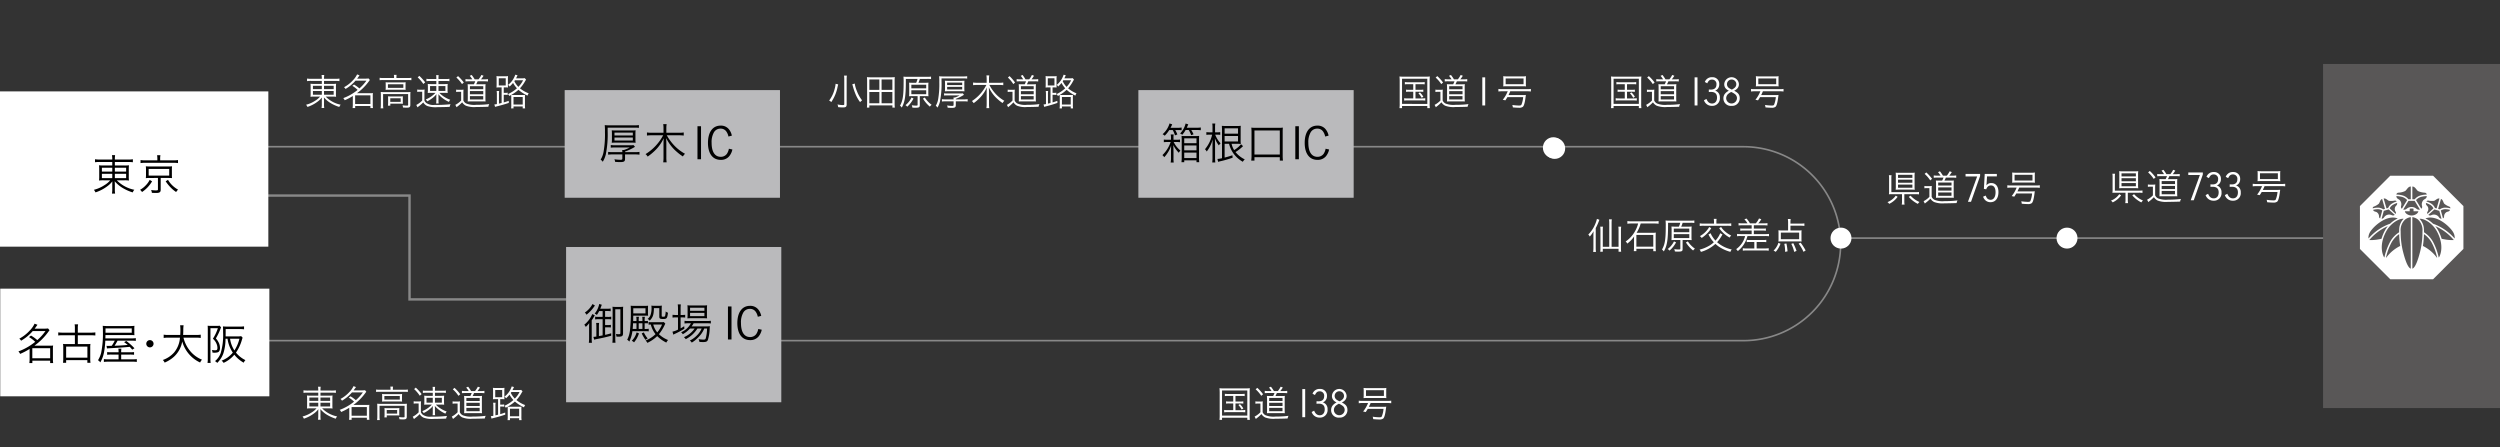 <svg id="レイヤー_1" data-name="レイヤー 1" xmlns="http://www.w3.org/2000/svg" viewBox="0 0 763.2 136.6">
  <rect x="0" y="0" width="763.2" height="136.6" fill="#333333" stroke="none"/>
  <defs>
    <style>
      .cls-1, .cls-3 {
        fill: none;
        stroke: #888;
        stroke-miterlimit: 10;
      }

      .cls-1 {
        stroke-width: 0.5px;
      }

      .cls-2 {
        fill: #fff;
      }

      .cls-3 {
        stroke-width: 0.737px;
      }

      .cls-4 {
        fill: #bababc;
      }

      .cls-5 {
        fill: #595757;
      }
    </style>
  </defs>
  <g>
    <g>
      <path class="cls-1" d="M53.817,44.79h478.5a29.661,29.661,0,0,1,29.6,29.6h0a29.661,29.661,0,0,1-29.6,29.6h-478.5"/>
      <circle class="cls-2" cx="474.217" cy="45.09" r="3.2"/>
      <line class="cls-1" x1="562.217" y1="72.69" x2="711.586" y2="72.69"/>
      <circle class="cls-2" cx="562.017" cy="72.69" r="3.2"/>
      <circle class="cls-2" cx="631.017" cy="72.69" r="3.2"/>
    </g>
    <polyline class="cls-3" points="75.617 59.701 125.017 59.701 125.017 91.401 179.217 91.401"/>
    <rect class="cls-2" x="-0.283" y="27.901" width="82.2" height="47.4"/>
    <rect class="cls-4" x="172.817" y="75.401" width="65.7" height="47.4"/>
    <g>
      <path class="cls-2" d="M487.145,75.592a10.632,10.632,0,0,0,.069,1.31H486.356a8.417,8.417,0,0,0,.081-1.333V71.95c0-.475.012-.777.046-1.368a7.93,7.93,0,0,1-1.16,1.635,2.407,2.407,0,0,0-.452-.615,9.969,9.969,0,0,0,2.157-3.293,8.084,8.084,0,0,0,.476-1.484l.766.267c-.047.104-.047.104-.232.591a17.171,17.171,0,0,1-.893,1.948Zm4.128-7.515a7.024,7.024,0,0,0-.082-1.125h.87a8.365,8.365,0,0,0-.07,1.125v7.259h2.123V70.222a7.296,7.296,0,0,0-.07-1.021h.87a7.178,7.178,0,0,0-.069,1.021V75.905a5.802,5.802,0,0,0,.069.951h-.8v-.905h-4.813v.905h-.789a5.96,5.96,0,0,0,.07-.939V70.222a7.298,7.298,0,0,0-.07-1.021h.847a6.766,6.766,0,0,0-.058,1.009v5.125H491.273Z"/>
      <path class="cls-2" d="M498.128,68.228a8.861,8.861,0,0,0-1.322.081V67.486a7.5,7.5,0,0,0,1.322.081h6.9a7.787,7.787,0,0,0,1.311-.081v.823a8.842,8.842,0,0,0-1.299-.081h-4.175a10.233,10.233,0,0,1-1.241,2.841h4.766a6.93,6.93,0,0,0,1.102-.058c-.035.336-.046.73-.046,1.09v3.479a7.845,7.845,0,0,0,.069,1.102h-.8v-.719h-5.161v.708h-.8a6.598,6.598,0,0,0,.081-1.113v-2.517c0-.325.012-.626.023-.858a8.789,8.789,0,0,1-2.087,2.18,1.827,1.827,0,0,0-.499-.638,9.277,9.277,0,0,0,2.806-3.027,9.146,9.146,0,0,0,1.009-2.47Zm1.426,7.074h5.161V71.73h-5.161Z"/>
      <path class="cls-2" d="M512.52,69.191a5.854,5.854,0,0,0,.429-1.183H509.226v.789c0,4.418-.302,6.274-1.299,7.967a2.706,2.706,0,0,0-.557-.592c.893-1.496,1.148-3.108,1.148-7.062a13.764,13.764,0,0,0-.058-1.797,11.34,11.34,0,0,0,1.357.058h6.192a7.468,7.468,0,0,0,1.241-.069v.765a7.886,7.886,0,0,0-1.23-.058h-2.342a7.533,7.533,0,0,1-.441,1.183h2.018a10.195,10.195,0,0,0,1.183-.046,7.052,7.052,0,0,0-.058,1.09v1.983a6.968,6.968,0,0,0,.058,1.09c-.371-.035-.708-.046-1.183-.046h-1.589v2.737c0,.684-.22.812-1.461.812a8.466,8.466,0,0,1-.904-.046,2.332,2.332,0,0,0-.186-.719,8.56,8.56,0,0,0,1.392.116c.395,0,.464-.035.464-.255v-2.644H511.441c-.441,0-.8.012-1.183.046a10.708,10.708,0,0,0,.047-1.148V70.292a10.703,10.703,0,0,0-.047-1.148,11.295,11.295,0,0,0,1.183.046Zm-.847,4.801a8.753,8.753,0,0,1-2.006,2.517,2.048,2.048,0,0,0-.557-.487,6.564,6.564,0,0,0,1.925-2.331Zm-.696-3.108h4.731V69.794h-4.731Zm0,1.786h4.731V71.475h-4.731Zm4.291,1.021a8.099,8.099,0,0,0,2.169,2.227,2.836,2.836,0,0,0-.568.557,9.667,9.667,0,0,1-2.192-2.458Z"/>
      <path class="cls-2" d="M525.835,71.568a12.597,12.597,0,0,1-1.635,2.377,9.993,9.993,0,0,0,4.464,2.215,2.14,2.14,0,0,0-.394.731,11.972,11.972,0,0,1-3.189-1.369,8.502,8.502,0,0,1-1.392-1.067,10.971,10.971,0,0,1-4.441,2.447,1.977,1.977,0,0,0-.406-.695,10.86,10.86,0,0,0,2.737-1.079,6.971,6.971,0,0,0,1.612-1.171,9.287,9.287,0,0,1-1.635-2.4l.685-.348a3.458,3.458,0,0,0,.301.661,10.138,10.138,0,0,0,1.148,1.589,7.298,7.298,0,0,0,1.044-1.415,3.558,3.558,0,0,0,.383-.846Zm-2.586-3.804a5.803,5.803,0,0,0-.069-.939h.87a4.596,4.596,0,0,0-.07.939v.499H527.25a6.951,6.951,0,0,0,1.264-.082v.812a7.923,7.923,0,0,0-1.264-.07h-7.109a6.804,6.804,0,0,0-1.252.07v-.812a6.982,6.982,0,0,0,1.252.082h3.108Zm-.835,1.89a8.204,8.204,0,0,1-1.461,1.809,10.894,10.894,0,0,1-1.461,1.183,2.311,2.311,0,0,0-.557-.557,7.406,7.406,0,0,0,2.853-2.783Zm3.003-.36a6.012,6.012,0,0,0,1.288,1.438,8.033,8.033,0,0,0,1.797,1.171,2.548,2.548,0,0,0-.476.626,9.387,9.387,0,0,1-1.774-1.264,9.56,9.56,0,0,1-1.426-1.601Z"/>
      <path class="cls-2" d="M531.861,68.773a9.83,9.83,0,0,0-1.113.058V68.112a7.496,7.496,0,0,0,1.113.069h1.612a5.607,5.607,0,0,0-.951-1.217l.649-.255a8.328,8.328,0,0,1,1.055,1.473H536.001a5.478,5.478,0,0,0,.985-1.496l.708.244a7.042,7.042,0,0,1-.939,1.252h1.705a7.08,7.08,0,0,0,1.113-.069v.719a9.387,9.387,0,0,0-1.113-.058h-3.05v1.021h2.726a5.466,5.466,0,0,0,.951-.058v.708a5.466,5.466,0,0,0-.951-.058h-2.726v1.079h3.514a6.934,6.934,0,0,0,1.113-.058v.719a7.214,7.214,0,0,0-1.113-.07h-5.451a9.335,9.335,0,0,1-1.09,2.517,8.224,8.224,0,0,1-1.879,2.087,1.894,1.894,0,0,0-.499-.603,6.726,6.726,0,0,0,2.737-4.001H531.397a6.257,6.257,0,0,0-1.113.07v-.719a8.934,8.934,0,0,0,1.113.058h3.352V70.385H532.232a5.53,5.53,0,0,0-.962.058v-.708a5.53,5.53,0,0,0,.962.058h2.517V68.773Zm2.308,5.103a6.847,6.847,0,0,0-.928.046v-.708a5.184,5.184,0,0,0,.928.058h4.059a5.496,5.496,0,0,0,.985-.058v.719a5.901,5.901,0,0,0-.974-.058h-1.972v1.971h2.563a7.549,7.549,0,0,0,1.125-.069V76.531a7.851,7.851,0,0,0-1.148-.069h-5.613a8.079,8.079,0,0,0-1.148.069v-.753a5.575,5.575,0,0,0,1.067.069h2.447V73.876Z"/>
      <path class="cls-2" d="M541.431,76.485a4.849,4.849,0,0,0,.87-1.056,5.078,5.078,0,0,0,.603-1.311l.649.29a7.652,7.652,0,0,1-1.461,2.47Zm5.16-6.123h2.157a8.327,8.327,0,0,0,1.252-.058,6.004,6.004,0,0,0-.046.846v1.774a5.703,5.703,0,0,0,.046.812,11.434,11.434,0,0,0-1.148-.046H544.051a11.136,11.136,0,0,0-1.148.046,6.195,6.195,0,0,0,.046-.8V71.15a6.678,6.678,0,0,0-.046-.846,12.319,12.319,0,0,0,1.252.058h1.716V67.95a6.411,6.411,0,0,0-.081-1.102h.87a7.207,7.207,0,0,0-.07,1.055v.36h3.143a7.27,7.27,0,0,0,1.113-.07v.777a8.604,8.604,0,0,0-1.113-.07h-3.143Zm-2.934.649V73.029h5.589V71.011Zm1.299,5.879a10.619,10.619,0,0,0-.244-2.447l.638-.116a14.334,14.334,0,0,1,.348,2.4Zm2.771.011a10.341,10.341,0,0,0-.881-2.458l.615-.197a17.802,17.802,0,0,1,.985,2.354Zm2.841-.023A12.5,12.5,0,0,0,549.084,74.362l.615-.278a19.47,19.47,0,0,1,1.531,2.389Z"/>
    </g>
    <path class="cls-2" d="M95.055,24.701a7.836,7.836,0,0,0-1.322.069v-.788a8.253,8.253,0,0,0,1.345.081h3.166v-.093a5.457,5.457,0,0,0-.081-1.067h.823a7.045,7.045,0,0,0-.069,1.067v.093h3.316a7.542,7.542,0,0,0,1.392-.081v.788a10.093,10.093,0,0,0-1.368-.069H98.916v.916h2.412a8.005,8.005,0,0,0,1.275-.058,9.713,9.713,0,0,0-.046,1.171v1.635a7.597,7.597,0,0,0,.046,1.183,8.327,8.327,0,0,0-1.275-.058H99.427a8.767,8.767,0,0,0,4.581,2.47,2.613,2.613,0,0,0-.429.695,12.08,12.08,0,0,1-2.505-1.102,8.208,8.208,0,0,1-2.192-1.82c.011.267.035.661.035.87v1.136a6.934,6.934,0,0,0,.069,1.229h-.823a7.049,7.049,0,0,0,.081-1.229v-1.125c0-.208.012-.51.023-.858a6.1,6.1,0,0,1-1.299,1.264A10.532,10.532,0,0,1,93.86,32.645a3.405,3.405,0,0,0-.417-.673,8.923,8.923,0,0,0,2.702-1.183,6.089,6.089,0,0,0,1.566-1.299H96.087a8.309,8.309,0,0,0-1.299.058l.011-.128a9.605,9.605,0,0,0,.035-1.055V26.754A10.043,10.043,0,0,0,94.788,25.559a7.492,7.492,0,0,0,1.241.058h2.215v-.916Zm.476,1.496v1.021h2.713V26.197Zm0,1.589v1.136h2.713V27.786Zm3.386-.568h2.945V26.197H98.916Zm0,1.705h2.945V27.786H98.916Z"/>
    <path class="cls-2" d="M108.079,25.814a10.345,10.345,0,0,1,1.635,1.183,13.279,13.279,0,0,0,2.146-2.365h-3.328a12.102,12.102,0,0,1-3.05,2.528,1.808,1.808,0,0,0-.464-.534,10.232,10.232,0,0,0,2.749-2.145,6.294,6.294,0,0,0,1.241-1.774l.754.29c-.533.753-.533.753-.73,1.009h2.458a6.525,6.525,0,0,0,1.032-.058l.394.476c-.116.139-.174.22-.371.487a15.794,15.794,0,0,1-3.583,3.548h4.082a5.109,5.109,0,0,0,.812-.046,5.303,5.303,0,0,0-.058.904v2.69a6.147,6.147,0,0,0,.07.986h-.789v-.626h-4.65v.626h-.789a6.958,6.958,0,0,0,.069-.997V29.305a15.977,15.977,0,0,1-2.481,1.299,2.082,2.082,0,0,0-.441-.649,15.142,15.142,0,0,0,4.384-2.505,8.012,8.012,0,0,0-1.612-1.241Zm.336,5.926h4.662V29.108h-4.662Z"/>
    <path class="cls-2" d="M120.303,23.6a3.148,3.148,0,0,0-.069-.754h.846a3.9,3.9,0,0,0-.058.754v.22h3.467a7.472,7.472,0,0,0,1.102-.07v.742a7.781,7.781,0,0,0-1.102-.058h-7.491a7.784,7.784,0,0,0-1.102.058v-.742a7.487,7.487,0,0,0,1.125.07h3.282Zm-4.036,5.485a9.194,9.194,0,0,0-.046-1.009,10.063,10.063,0,0,0,1.102.046H124.246a8.283,8.283,0,0,0,1.067-.046,8.742,8.742,0,0,0-.046.974v2.957c0,.395-.069.58-.255.708-.174.116-.36.151-.928.151-.29,0-.406,0-1.067-.046a2.117,2.117,0,0,0-.139-.684,8.187,8.187,0,0,0,1.252.104c.417,0,.464-.023.464-.255v-3.27h-7.642V31.926a6.698,6.698,0,0,0,.07,1.137h-.823a7.733,7.733,0,0,0,.069-1.137Zm1.484-3.12a8.588,8.588,0,0,0-.035-.858,8.468,8.468,0,0,0,1.044.046h4.14a7.254,7.254,0,0,0,.939-.046c-.023.313-.035.464-.035.858v.603a5.296,5.296,0,0,0,.035.87,8.054,8.054,0,0,0-1.02-.046h-4.105a8.628,8.628,0,0,0-.997.046,7.915,7.915,0,0,0,.035-.87Zm.673.858h4.708V25.733h-4.708Zm4.546,4.059a6.798,6.798,0,0,0,.035.8c-.302-.023-.638-.035-1.032-.035h-2.818v.603h-.73a6.281,6.281,0,0,0,.058-.916V30.221a7.524,7.524,0,0,0-.035-.812c.244.023.51.035.905.035h2.667c.417,0,.719-.012.986-.035a6.45,6.45,0,0,0-.035.754Zm-3.827.208h3.178V30.001h-3.178Z"/>
    <path class="cls-2" d="M127.368,27.333a4.38,4.38,0,0,0,.858.058h.557a4.854,4.854,0,0,0,.846-.058,8.063,8.063,0,0,0-.058,1.171V30.685a2.175,2.175,0,0,0,.557.742,3.794,3.794,0,0,0,2.563.603,38.489,38.489,0,0,0,4.859-.22,2.758,2.758,0,0,0-.267.812c-1.171.058-2.401.082-3.63.082a7.815,7.815,0,0,1-3.178-.336,2.582,2.582,0,0,1-1.264-1.113,9.385,9.385,0,0,1-1.322,1.16c-.151.116-.244.197-.429.359l-.371-.73a7.053,7.053,0,0,0,1.798-1.345V28.006h-.696a4.173,4.173,0,0,0-.823.058Zm.649-4.175a15.204,15.204,0,0,1,1.786,1.983l-.568.499a11.361,11.361,0,0,0-1.728-2.029Zm3.154,1.577a5.567,5.567,0,0,0-.997.058v-.742a4.845,4.845,0,0,0,1.055.069h1.971v-.371a5.697,5.697,0,0,0-.058-.812h.777a5.284,5.284,0,0,0-.058.8V24.121h2.331a4.495,4.495,0,0,0,1.009-.069v.742a5.015,5.015,0,0,0-.939-.058H133.862v.939h1.774a7.056,7.056,0,0,0,1.044-.058,8.161,8.161,0,0,0-.046,1.009v.719a8.295,8.295,0,0,0,.046,1.043,8.195,8.195,0,0,0-1.067-.046h-1.484a6.655,6.655,0,0,0,1.032.904,8.431,8.431,0,0,0,2.285,1.206,2.39,2.39,0,0,0-.383.661A9.23,9.23,0,0,1,135.08,29.943a6.795,6.795,0,0,1-1.252-1.206c.023.255.035.626.035.974v.962a5.391,5.391,0,0,0,.058.905h-.777a7.1,7.1,0,0,0,.058-.893v-.974a6.923,6.923,0,0,1,.046-.962A6.618,6.618,0,0,1,132.134,29.85a9.177,9.177,0,0,1-1.716,1.09,2.127,2.127,0,0,0-.441-.58A8.424,8.424,0,0,0,132.192,29.038a5.515,5.515,0,0,0,.742-.695h-1.287a8.779,8.779,0,0,0-1.067.046,9.047,9.047,0,0,0,.046-1.021v-.695a9.854,9.854,0,0,0-.046-1.056,7.558,7.558,0,0,0,1.079.058h1.542v-.939Zm.116,1.531v1.496h1.913V26.267Zm2.574,1.496H135.973V26.267H133.862Z"/>
    <path class="cls-2" d="M139.249,27.357a4.178,4.178,0,0,0,.846.058h.58a4.563,4.563,0,0,0,.835-.058,10.398,10.398,0,0,0-.046,1.16V30.662a1.827,1.827,0,0,0,.916.951,6.589,6.589,0,0,0,3.027.383,30.572,30.572,0,0,0,3.955-.22,2.302,2.302,0,0,0-.267.812c-1.183.046-2.818.081-3.746.081a7.162,7.162,0,0,1-3.108-.394A2.763,2.763,0,0,1,141.093,31.23a11.264,11.264,0,0,1-1.45,1.288c-.081.069-.139.116-.255.22l-.383-.731a6.826,6.826,0,0,0,1.774-1.322V28.029H140.049a3.958,3.958,0,0,0-.8.058Zm.58-4.128a13.034,13.034,0,0,1,1.763,1.96l-.557.487a9.593,9.593,0,0,0-1.716-1.995Zm4.349.985a7.24,7.24,0,0,0-.777-1.066l.592-.267a11.528,11.528,0,0,1,.916,1.333h1.194a7.211,7.211,0,0,0,.858-1.333l.661.244a8.974,8.974,0,0,1-.777,1.09h1.032a6.008,6.008,0,0,0,1.09-.069v.73a8.247,8.247,0,0,0-1.09-.058H145.801a7.32,7.32,0,0,1-.441.916h1.809a7.409,7.409,0,0,0,1.067-.046,10.942,10.942,0,0,0-.046,1.125v3.027a11.131,11.131,0,0,0,.046,1.148c-.244-.023-.51-.035-.823-.035h-3.549c-.383,0-.777.012-1.09.035.023-.301.035-.719.035-1.078V26.777a9.261,9.261,0,0,0-.058-1.079c.267.023.603.035,1.171.035h.742a6.209,6.209,0,0,0,.417-.916h-1.855a9.49,9.49,0,0,0-1.125.046v-.719a6.178,6.178,0,0,0,1.137.069Zm-.719,3.027h4.07v-.928h-4.07Zm0,1.531h4.07V27.809h-4.07Zm0,1.589h4.059V29.34H143.458Z"/>
    <path class="cls-2" d="M153.137,26.684h-.545a7.682,7.682,0,0,0-1.032.046,9.219,9.219,0,0,0,.046-1.043V24.318a9.969,9.969,0,0,0-.046-1.09,7.271,7.271,0,0,0,1.078.058h1.38a7.086,7.086,0,0,0,1.078-.058,9.011,9.011,0,0,0-.046,1.09V25.768a8.542,8.542,0,0,0,.035.951,8.475,8.475,0,0,0-.986-.035h-.313V28.343h.429a3.045,3.045,0,0,0,.777-.058v.708a5.394,5.394,0,0,0-.789-.047h-.417v2.319c.638-.174.858-.255,1.519-.487l.023.638c-1.473.487-1.948.626-3.734,1.079a4.557,4.557,0,0,0-.464.139l-.209-.754a5.218,5.218,0,0,0,.765-.104V28.957a6.143,6.143,0,0,0-.07-1.171h.765a6.063,6.063,0,0,0-.058,1.148v2.702c.093-.023.36-.093.812-.197Zm-.87-.591h2.122V23.89h-2.122Zm3.815,3.85a8.773,8.773,0,0,0-.035-.951c-.209.116-.302.162-.58.313a1.712,1.712,0,0,0-.394-.58,10.629,10.629,0,0,0,2.737-1.774,8.129,8.129,0,0,1-1.183-1.635,8.864,8.864,0,0,1-1.055,1.102,1.782,1.782,0,0,0-.475-.499,6.434,6.434,0,0,0,2.203-3.12l.696.186c-.058.116-.058.116-.313.649-.058.127-.081.174-.139.278h1.6a5.374,5.374,0,0,0,1.044-.058l.417.452c-.104.163-.151.232-.278.441a10.948,10.948,0,0,1-1.589,2.215,9.373,9.373,0,0,0,2.667,1.531,2.615,2.615,0,0,0-.36.696,11.452,11.452,0,0,1-2.771-1.774,11.59,11.59,0,0,1-2.215,1.565c.336.023.383.023.893.023h2.435c.499,0,.615,0,.905-.023a6.21,6.21,0,0,0-.035.962v1.995a6.723,6.723,0,0,0,.058,1.148h-.742v-.58h-2.806v.58h-.742a6.512,6.512,0,0,0,.058-1.113Zm.684,1.96h2.806V29.606h-2.806Zm.441-7.399c-.081.128-.104.163-.186.278a6.775,6.775,0,0,0,1.229,1.74,7.721,7.721,0,0,0,1.438-2.018Z"/>
    <path class="cls-2" d="M93.971,119.869a7.775,7.775,0,0,0-1.322.07v-.789a8.19,8.19,0,0,0,1.345.082h3.166v-.093a5.473,5.473,0,0,0-.081-1.067h.823a7.038,7.038,0,0,0-.07,1.067v.093h3.317a7.487,7.487,0,0,0,1.392-.082v.789a9.928,9.928,0,0,0-1.369-.07H97.833v.916H100.245a7.877,7.877,0,0,0,1.276-.058,9.684,9.684,0,0,0-.046,1.171v1.635a7.585,7.585,0,0,0,.046,1.183,8.483,8.483,0,0,0-1.276-.058H98.343a8.762,8.762,0,0,0,4.581,2.47,2.603,2.603,0,0,0-.429.696,12.115,12.115,0,0,1-2.505-1.102,8.185,8.185,0,0,1-2.192-1.821c.012.267.035.661.035.87v1.136a6.905,6.905,0,0,0,.07,1.229h-.823a7.067,7.067,0,0,0,.081-1.229v-1.124c0-.209.011-.511.023-.858a6.083,6.083,0,0,1-1.299,1.264,10.522,10.522,0,0,1-3.108,1.624,3.395,3.395,0,0,0-.417-.673,8.916,8.916,0,0,0,2.702-1.183,6.092,6.092,0,0,0,1.565-1.299H95.003a8.456,8.456,0,0,0-1.299.058l.012-.127a9.645,9.645,0,0,0,.035-1.055v-1.612a10.005,10.005,0,0,0-.046-1.195,7.37,7.37,0,0,0,1.241.058h2.215v-.916Zm.475,1.496v1.021h2.714v-1.021Zm0,1.588v1.137h2.714v-1.137Zm3.386-.568h2.946v-1.021h-2.946Zm0,1.705h2.946v-1.137h-2.946Z"/>
    <path class="cls-2" d="M106.996,120.982a10.332,10.332,0,0,1,1.635,1.183,13.294,13.294,0,0,0,2.145-2.366h-3.328a12.105,12.105,0,0,1-3.05,2.528,1.814,1.814,0,0,0-.464-.533,10.249,10.249,0,0,0,2.748-2.146,6.301,6.301,0,0,0,1.241-1.774l.754.29c-.533.754-.533.754-.731,1.009h2.458a6.526,6.526,0,0,0,1.032-.058l.394.476c-.116.139-.174.22-.371.487a15.765,15.765,0,0,1-3.583,3.549h4.082a5.101,5.101,0,0,0,.812-.046,5.31,5.31,0,0,0-.058.905v2.69a6.142,6.142,0,0,0,.07.985H111.994v-.626h-4.65v.626h-.789a6.962,6.962,0,0,0,.07-.997v-2.69a15.994,15.994,0,0,1-2.482,1.299,2.076,2.076,0,0,0-.44-.649,15.133,15.133,0,0,0,4.383-2.505,8.021,8.021,0,0,0-1.612-1.241Zm.336,5.926H111.994v-2.632h-4.662Z"/>
    <path class="cls-2" d="M119.22,118.767a3.139,3.139,0,0,0-.07-.754h.847a3.902,3.902,0,0,0-.058.754v.22h3.468a7.62,7.62,0,0,0,1.102-.069v.742a7.635,7.635,0,0,0-1.102-.058h-7.491a7.629,7.629,0,0,0-1.102.058v-.742a7.62,7.62,0,0,0,1.125.069h3.282Zm-4.036,5.485a9.25,9.25,0,0,0-.046-1.009,9.943,9.943,0,0,0,1.102.046H123.163a8.204,8.204,0,0,0,1.067-.046,8.682,8.682,0,0,0-.046.974v2.958c0,.394-.07.58-.255.707-.174.116-.359.151-.928.151-.29,0-.406,0-1.067-.046a2.101,2.101,0,0,0-.139-.684,8.191,8.191,0,0,0,1.252.104c.417,0,.464-.023.464-.255v-3.271h-7.642v3.212a6.723,6.723,0,0,0,.07,1.137h-.823a7.719,7.719,0,0,0,.07-1.137Zm1.484-3.119a8.573,8.573,0,0,0-.035-.858,8.37,8.37,0,0,0,1.044.046h4.14a7.169,7.169,0,0,0,.939-.046c-.023.313-.035.464-.035.858v.603a5.26,5.26,0,0,0,.035.87,8.056,8.056,0,0,0-1.021-.046h-4.105a8.626,8.626,0,0,0-.997.046,7.895,7.895,0,0,0,.035-.87Zm.672.858h4.708V120.901h-4.708Zm4.546,4.059a6.762,6.762,0,0,0,.035.8c-.302-.023-.638-.035-1.032-.035H118.072v.603h-.731a6.24,6.24,0,0,0,.058-.916v-1.113a7.648,7.648,0,0,0-.035-.812c.243.023.51.035.904.035h2.668c.417,0,.719-.012.986-.035a6.417,6.417,0,0,0-.035.753Zm-3.827.208h3.177v-1.09h-3.177Z"/>
    <path class="cls-2" d="M126.285,122.501a4.374,4.374,0,0,0,.858.058h.557a4.856,4.856,0,0,0,.847-.058,8.056,8.056,0,0,0-.058,1.171v2.18a2.178,2.178,0,0,0,.557.742,3.798,3.798,0,0,0,2.563.603,38.573,38.573,0,0,0,4.859-.22,2.764,2.764,0,0,0-.267.812c-1.171.058-2.4.081-3.63.081a7.815,7.815,0,0,1-3.177-.336,2.582,2.582,0,0,1-1.264-1.113,9.4,9.4,0,0,1-1.322,1.16c-.151.116-.243.197-.429.359l-.371-.73a7.064,7.064,0,0,0,1.797-1.345v-2.69h-.696a4.251,4.251,0,0,0-.823.058Zm.649-4.175a15.153,15.153,0,0,1,1.786,1.983l-.568.499a11.418,11.418,0,0,0-1.728-2.03Zm3.154,1.577a5.569,5.569,0,0,0-.998.058v-.742a4.842,4.842,0,0,0,1.055.07h1.971v-.371a5.661,5.661,0,0,0-.058-.812h.777a5.255,5.255,0,0,0-.058.8v.383H135.11a4.495,4.495,0,0,0,1.009-.07v.742a5.017,5.017,0,0,0-.939-.058h-2.4v.939h1.774a7.056,7.056,0,0,0,1.044-.058,8.216,8.216,0,0,0-.046,1.009v.719a8.356,8.356,0,0,0,.046,1.044,8.067,8.067,0,0,0-1.067-.047h-1.484a6.636,6.636,0,0,0,1.032.905,8.416,8.416,0,0,0,2.284,1.206,2.39,2.39,0,0,0-.383.661,9.227,9.227,0,0,1-1.983-1.171,6.788,6.788,0,0,1-1.252-1.206c.023.255.035.626.035.974v.962a5.396,5.396,0,0,0,.058.905h-.777a7.051,7.051,0,0,0,.058-.893v-.974a6.969,6.969,0,0,1,.046-.962,6.636,6.636,0,0,1-1.113,1.102,9.144,9.144,0,0,1-1.716,1.09,2.132,2.132,0,0,0-.441-.58,8.442,8.442,0,0,0,2.215-1.322,5.544,5.544,0,0,0,.742-.696h-1.287a8.648,8.648,0,0,0-1.067.047,9.005,9.005,0,0,0,.046-1.02v-.696a9.789,9.789,0,0,0-.046-1.055,7.558,7.558,0,0,0,1.078.058H132.118v-.94Zm.116,1.531v1.496h1.914V121.434Zm2.575,1.496h2.11V121.434H132.779Z"/>
    <path class="cls-2" d="M138.165,122.524a4.187,4.187,0,0,0,.847.058h.58a4.566,4.566,0,0,0,.835-.058,10.338,10.338,0,0,0-.046,1.16v2.145a1.824,1.824,0,0,0,.916.951,6.587,6.587,0,0,0,3.027.383,30.374,30.374,0,0,0,3.954-.221,2.312,2.312,0,0,0-.267.812c-1.183.046-2.818.081-3.746.081a7.161,7.161,0,0,1-3.108-.394,2.762,2.762,0,0,1-1.148-1.044,11.313,11.313,0,0,1-1.449,1.287c-.081.07-.139.116-.255.221l-.383-.73a6.838,6.838,0,0,0,1.774-1.322v-2.656h-.73a3.962,3.962,0,0,0-.8.058Zm.58-4.128a13.093,13.093,0,0,1,1.763,1.959l-.557.487a9.608,9.608,0,0,0-1.716-1.995Zm4.349.986a7.28,7.28,0,0,0-.777-1.067l.591-.267a11.464,11.464,0,0,1,.916,1.334h1.195a7.231,7.231,0,0,0,.858-1.334l.661.244a9.047,9.047,0,0,1-.777,1.09h1.032a6.001,6.001,0,0,0,1.09-.07v.73a8.254,8.254,0,0,0-1.09-.058h-2.076a7.328,7.328,0,0,1-.441.917h1.809a7.409,7.409,0,0,0,1.067-.046,10.879,10.879,0,0,0-.046,1.125v3.026a11.074,11.074,0,0,0,.046,1.148c-.243-.023-.51-.035-.823-.035h-3.548c-.383,0-.777.012-1.09.035.023-.302.035-.719.035-1.079v-3.131a9.304,9.304,0,0,0-.058-1.078c.267.023.603.035,1.171.035h.742a6.167,6.167,0,0,0,.417-.917h-1.855a9.34,9.34,0,0,0-1.125.047v-.719a6.158,6.158,0,0,0,1.136.07Zm-.719,3.026h4.071v-.928h-4.071Zm0,1.531h4.071v-.962h-4.071Zm0,1.589H146.434v-1.021h-4.059Z"/>
    <path class="cls-2" d="M152.054,121.851h-.545a7.689,7.689,0,0,0-1.032.046,9.167,9.167,0,0,0,.046-1.043v-1.369a9.912,9.912,0,0,0-.046-1.09,7.269,7.269,0,0,0,1.079.058H152.935a7.079,7.079,0,0,0,1.079-.058,9.062,9.062,0,0,0-.046,1.09v1.45a8.711,8.711,0,0,0,.035.951,8.254,8.254,0,0,0-.986-.035H152.703v1.658h.429a3.05,3.05,0,0,0,.777-.058v.707a5.465,5.465,0,0,0-.789-.046H152.703v2.319c.638-.174.858-.255,1.519-.487l.023.638c-1.473.487-1.948.626-3.734,1.079a4.669,4.669,0,0,0-.464.139l-.209-.754a5.236,5.236,0,0,0,.765-.104v-2.818a6.135,6.135,0,0,0-.07-1.171H151.3a6.082,6.082,0,0,0-.058,1.148v2.702c.093-.023.359-.093.812-.197Zm-.87-.591h2.122v-2.204H151.184Zm3.815,3.85a8.769,8.769,0,0,0-.035-.951c-.209.116-.302.163-.58.313a1.717,1.717,0,0,0-.394-.58,10.62,10.62,0,0,0,2.737-1.774,8.122,8.122,0,0,1-1.183-1.635,8.898,8.898,0,0,1-1.055,1.102,1.796,1.796,0,0,0-.476-.499,6.431,6.431,0,0,0,2.203-3.12l.696.186c-.058.116-.058.116-.313.649a3.076,3.076,0,0,1-.139.278h1.601a5.369,5.369,0,0,0,1.043-.058l.417.453c-.104.162-.151.231-.278.44a10.937,10.937,0,0,1-1.589,2.215,9.373,9.373,0,0,0,2.667,1.531,2.616,2.616,0,0,0-.359.696,11.42,11.42,0,0,1-2.772-1.774,11.572,11.572,0,0,1-2.215,1.566c.336.023.383.023.893.023h2.435c.499,0,.615,0,.905-.023a6.258,6.258,0,0,0-.035.962v1.995a6.728,6.728,0,0,0,.058,1.148h-.742v-.58h-2.806v.58h-.742a6.501,6.501,0,0,0,.058-1.113Zm.684,1.96h2.806v-2.296h-2.806Zm.441-7.399c-.081.127-.104.163-.186.278a6.76,6.76,0,0,0,1.229,1.74,7.71,7.71,0,0,0,1.438-2.018Z"/>
    <path class="cls-2" d="M255.889,25.77c-.044.139-.111.406-.167.626a12.36,12.36,0,0,1-1.947,4.766,2.616,2.616,0,0,0-.656-.464,9.629,9.629,0,0,0,1.657-3.467,9.223,9.223,0,0,0,.323-1.659Zm2.647-2.69a7.721,7.721,0,0,0-.067,1.136V31.87c0,.73-.245.928-1.135.928a12.349,12.349,0,0,1-1.468-.093,2.704,2.704,0,0,0-.2-.824,8.017,8.017,0,0,0,1.58.197c.389,0,.49-.058.49-.278v-7.596a7.727,7.727,0,0,0-.067-1.125Zm2.403,2.424a9.254,9.254,0,0,0,.656,2.296,10.415,10.415,0,0,0,1.591,2.841,2.942,2.942,0,0,0-.612.545,10.972,10.972,0,0,1-1.446-2.562,20.689,20.689,0,0,1-.779-2.331c-.033-.151-.134-.476-.167-.568Z"/>
    <path class="cls-2" d="M272.432,32.855V32.183h-7.041v.672h-.745a10.953,10.953,0,0,0,.067-1.287V24.668c0-.417-.022-.777-.056-1.125a9.915,9.915,0,0,0,1.213.058h6.073a10.215,10.215,0,0,0,1.224-.058,8.386,8.386,0,0,0-.056,1.113v6.912a10.542,10.542,0,0,0,.067,1.287Zm-7.041-5.416h3.059v-3.189h-3.059Zm0,4.094h3.059V28.078h-3.059Zm3.737-4.094h3.293v-3.189h-3.293Zm0,4.094h3.293V28.078h-3.293Z"/>
    <path class="cls-2" d="M279.693,25.271a6.02,6.02,0,0,0,.412-1.183h-3.571v.789c0,4.418-.289,6.274-1.246,7.967a2.656,2.656,0,0,0-.534-.591c.857-1.496,1.101-3.108,1.101-7.062A14.32,14.32,0,0,0,275.8,23.393a10.436,10.436,0,0,0,1.302.058h5.94a6.763,6.763,0,0,0,1.19-.07v.766a7.257,7.257,0,0,0-1.179-.058h-2.247a7.747,7.747,0,0,1-.423,1.183h1.935A9.388,9.388,0,0,0,283.453,25.225a7.362,7.362,0,0,0-.056,1.09v1.983a7.271,7.271,0,0,0,.056,1.09,11.055,11.055,0,0,0-1.135-.046h-1.524v2.737c0,.684-.211.812-1.402.812a7.689,7.689,0,0,1-.868-.047,2.418,2.418,0,0,0-.178-.719,7.886,7.886,0,0,0,1.335.116c.378,0,.445-.035.445-.255v-2.644h-1.468c-.423,0-.768.012-1.135.046a11.315,11.315,0,0,0,.044-1.148V26.373a11.315,11.315,0,0,0-.044-1.148,10.377,10.377,0,0,0,1.135.046Zm-.812,4.801a8.709,8.709,0,0,1-1.924,2.517,2.008,2.008,0,0,0-.534-.487,6.505,6.505,0,0,0,1.846-2.331Zm-.667-3.108h4.539V25.874h-4.539Zm0,1.786h4.539V27.556h-4.539Zm4.116,1.02a7.959,7.959,0,0,0,2.08,2.227,2.784,2.784,0,0,0-.545.557,9.538,9.538,0,0,1-2.102-2.458Z"/>
    <path class="cls-2" d="M287.429,24.819a27.422,27.422,0,0,1-.489,6.227,7.462,7.462,0,0,1-.734,1.809,2.323,2.323,0,0,0-.534-.568,6.004,6.004,0,0,0,.712-1.913,27.167,27.167,0,0,0,.367-5.334,14.275,14.275,0,0,0-.056-1.763,10.738,10.738,0,0,0,1.313.058h6.062a6.897,6.897,0,0,0,1.19-.07v.73a7.341,7.341,0,0,0-1.179-.058h-6.652Zm3.682,5.52a5.632,5.632,0,0,0-.033-.568h.434a6.933,6.933,0,0,0,1.446-.649h-3.682a8.2,8.2,0,0,0-1.068.046v-.685a7.43,7.43,0,0,0,1.068.058h3.793a4.709,4.709,0,0,0,.845-.046l.367.452a12.702,12.702,0,0,1-2.492,1.229v.162h2.503a7.033,7.033,0,0,0,1.113-.069v.73a7.75,7.75,0,0,0-1.113-.069h-2.503v1.102c0,.742-.222.904-1.279.904-.312,0-.723-.023-1.212-.058a2.256,2.256,0,0,0-.178-.685,9.558,9.558,0,0,0,1.502.14c.378,0,.489-.07.489-.313V30.931h-2.469a7.866,7.866,0,0,0-1.09.069v-.73a6.783,6.783,0,0,0,1.101.069Zm-2.614-4.766a7.402,7.402,0,0,0-.044-.939,10.459,10.459,0,0,0,1.157.046h3.66a10.683,10.683,0,0,0,1.168-.046,7.091,7.091,0,0,0-.045.928V26.953a7.397,7.397,0,0,0,.045.939,11.331,11.331,0,0,0-1.168-.046H289.62a11.326,11.326,0,0,0-1.168.046,7.289,7.289,0,0,0,.044-.939Zm.645.406h4.594V25.225h-4.594Zm0,1.334h4.594v-.8h-4.594Z"/>
    <path class="cls-2" d="M302.034,25.933a13.13,13.13,0,0,0,1.835,2.632,11.23,11.23,0,0,0,2.737,2.203,2.76,2.76,0,0,0-.534.696,11.216,11.216,0,0,1-1.446-1.136,10.652,10.652,0,0,1-1.78-1.983,12.991,12.991,0,0,1-.979-1.682c.033.545.056,1.021.056,1.438v3.629a8.564,8.564,0,0,0,.078,1.276h-.868a8.625,8.625,0,0,0,.078-1.287V28.101c0-.371.022-.916.044-1.392a10.616,10.616,0,0,1-1.947,2.969,14.382,14.382,0,0,1-2.069,1.821,2.321,2.321,0,0,0-.534-.649,12.684,12.684,0,0,0,2.714-2.366,13.154,13.154,0,0,0,1.702-2.551h-2.881a9.64,9.64,0,0,0-1.179.069v-.812a7.08,7.08,0,0,0,1.168.081h2.981V24.042a6.016,6.016,0,0,0-.078-1.021h.868a6.363,6.363,0,0,0-.078,1.009v1.241H305.082a6.48,6.48,0,0,0,1.201-.081v.812a10.01,10.01,0,0,0-1.201-.069Z"/>
    <path class="cls-2" d="M307.627,27.359a3.849,3.849,0,0,0,.812.058h.556a4.203,4.203,0,0,0,.801-.058,10.787,10.787,0,0,0-.044,1.16V30.664a1.795,1.795,0,0,0,.879.951,6.086,6.086,0,0,0,2.903.383,28.142,28.142,0,0,0,3.793-.22,2.368,2.368,0,0,0-.256.812c-1.135.046-2.703.081-3.593.081a6.614,6.614,0,0,1-2.981-.394,2.69,2.69,0,0,1-1.101-1.044,10.988,10.988,0,0,1-1.391,1.288c-.078.069-.134.116-.245.22l-.367-.731a6.566,6.566,0,0,0,1.702-1.322v-2.656h-.701a3.649,3.649,0,0,0-.768.058Zm.556-4.128a12.869,12.869,0,0,1,1.691,1.96l-.534.487a9.499,9.499,0,0,0-1.646-1.995Zm4.171.985a7.234,7.234,0,0,0-.745-1.066l.567-.267a11.557,11.557,0,0,1,.879,1.333h1.146a7.252,7.252,0,0,0,.823-1.333l.634.244a8.969,8.969,0,0,1-.745,1.09h.99a5.532,5.532,0,0,0,1.045-.069v.73a7.593,7.593,0,0,0-1.045-.058H313.912a7.473,7.473,0,0,1-.423.916h1.735a6.82,6.82,0,0,0,1.023-.046c-.033.348-.044.684-.044,1.125v3.027c0,.464.011.8.044,1.148-.234-.023-.489-.035-.79-.035H312.054c-.367,0-.745.012-1.046.035.022-.301.033-.719.033-1.078V26.779a9.655,9.655,0,0,0-.056-1.079c.256.023.578.035,1.124.035h.712a6.328,6.328,0,0,0,.4-.916h-1.78a8.737,8.737,0,0,0-1.079.046v-.719a5.686,5.686,0,0,0,1.09.069Zm-.69,3.027h3.905v-.928h-3.905Zm0,1.531h3.905V27.811h-3.905Zm0,1.589h3.893V29.342h-3.893Z"/>
    <path class="cls-2" d="M320.702,26.686h-.523a7.072,7.072,0,0,0-.99.046,9.622,9.622,0,0,0,.044-1.043V24.32a10.413,10.413,0,0,0-.044-1.09,6.696,6.696,0,0,0,1.034.058h1.324a6.523,6.523,0,0,0,1.034-.058,9.46,9.46,0,0,0-.044,1.09v1.45a8.989,8.989,0,0,0,.033.951,7.792,7.792,0,0,0-.946-.035h-.3v1.659h.412a2.804,2.804,0,0,0,.745-.058v.708a4.961,4.961,0,0,0-.756-.047h-.4v2.319c.612-.174.823-.255,1.457-.487l.022.638c-1.413.487-1.869.626-3.582,1.079a4.255,4.255,0,0,0-.445.139l-.2-.754a4.814,4.814,0,0,0,.734-.104V28.959a6.41,6.41,0,0,0-.067-1.171h.734a6.304,6.304,0,0,0-.056,1.148v2.702c.089-.023.345-.093.779-.197Zm-.834-.591h2.036V23.892h-2.036Zm3.66,3.85a9.067,9.067,0,0,0-.033-.951c-.2.116-.289.162-.556.313a1.714,1.714,0,0,0-.378-.58,10.163,10.163,0,0,0,2.625-1.774,8.13,8.13,0,0,1-1.135-1.635,8.742,8.742,0,0,1-1.012,1.102,1.752,1.752,0,0,0-.456-.499,6.438,6.438,0,0,0,2.114-3.12l.667.186c-.056.116-.056.116-.3.649-.056.127-.078.174-.134.278h1.535a4.943,4.943,0,0,0,1.001-.058l.401.452c-.1.163-.145.232-.267.441a10.947,10.947,0,0,1-1.524,2.215,8.912,8.912,0,0,0,2.558,1.531,2.658,2.658,0,0,0-.345.696,10.95,10.95,0,0,1-2.659-1.774,11.124,11.124,0,0,1-2.125,1.565c.323.023.367.023.856.023h2.336a8.632,8.632,0,0,0,.868-.023,6.533,6.533,0,0,0-.033.962v1.995a6.987,6.987,0,0,0,.056,1.148h-.712v-.58h-2.692v.58h-.712a6.755,6.755,0,0,0,.056-1.113Zm.656,1.96h2.692V29.608h-2.692Zm.423-7.399c-.078.128-.1.163-.178.278a6.779,6.779,0,0,0,1.179,1.74,7.718,7.718,0,0,0,1.379-2.018Z"/>
    <path class="cls-2" d="M427.296,24.715a12.863,12.863,0,0,0-.07-1.369,9.972,9.972,0,0,0,1.311.058h6.645a10.72,10.72,0,0,0,1.322-.058,11.799,11.799,0,0,0-.058,1.369v6.795a11.004,11.004,0,0,0,.058,1.508h-.777v-.661H428.015V33.018h-.789a10.182,10.182,0,0,0,.07-1.508Zm.719,7.004H435.727V24.042h-7.712Zm1.89-6.019a6.261,6.261,0,0,0-1.032.058v-.708a6.04,6.04,0,0,0,1.032.058h3.931a6.642,6.642,0,0,0,1.09-.058v.707a6.893,6.893,0,0,0-1.078-.058h-1.728v1.717h1.368a5.779,5.779,0,0,0,1.021-.058v.696a5.943,5.943,0,0,0-1.021-.058h-1.368v2.053h1.878a7.428,7.428,0,0,0,1.102-.07v.73a9.92,9.92,0,0,0-1.102-.058h-4.244a7.515,7.515,0,0,0-1.09.058v-.73a7.158,7.158,0,0,0,1.09.07h1.681V27.997h-1.183a5.792,5.792,0,0,0-1.009.058v-.696a5.553,5.553,0,0,0,1.009.058h1.183v-1.717Zm3.583,2.505a7.152,7.152,0,0,1,1.032,1.322l-.51.336a6.732,6.732,0,0,0-.997-1.38Z"/>
    <path class="cls-2" d="M438.2,27.359a4.177,4.177,0,0,0,.846.058h.58a4.563,4.563,0,0,0,.835-.058,10.396,10.396,0,0,0-.046,1.16V30.664a1.827,1.827,0,0,0,.916.951,6.589,6.589,0,0,0,3.027.383,30.572,30.572,0,0,0,3.955-.22,2.302,2.302,0,0,0-.267.812c-1.183.046-2.818.081-3.746.081a7.162,7.162,0,0,1-3.108-.394,2.763,2.763,0,0,1-1.148-1.044,11.262,11.262,0,0,1-1.45,1.288c-.081.069-.139.116-.255.22l-.383-.731a6.827,6.827,0,0,0,1.774-1.322v-2.656h-.731a3.959,3.959,0,0,0-.8.058Zm.58-4.128a13.036,13.036,0,0,1,1.763,1.96l-.557.487a9.593,9.593,0,0,0-1.716-1.995Zm4.349.985a7.238,7.238,0,0,0-.777-1.066l.592-.267a11.527,11.527,0,0,1,.916,1.333h1.194a7.212,7.212,0,0,0,.858-1.333l.661.244a8.974,8.974,0,0,1-.777,1.09h1.032a6.006,6.006,0,0,0,1.09-.069v.73a8.246,8.246,0,0,0-1.09-.058h-2.076a7.319,7.319,0,0,1-.441.916H446.12a7.409,7.409,0,0,0,1.067-.046,10.942,10.942,0,0,0-.046,1.125v3.027a11.132,11.132,0,0,0,.046,1.148c-.244-.023-.51-.035-.823-.035h-3.549c-.383,0-.777.012-1.09.035.023-.301.035-.719.035-1.078V26.779a9.255,9.255,0,0,0-.058-1.079c.267.023.603.035,1.171.035h.742a6.208,6.208,0,0,0,.417-.916h-1.855a9.49,9.49,0,0,0-1.125.046v-.719a6.176,6.176,0,0,0,1.137.069Zm-.719,3.027h4.07v-.928h-4.07Zm0,1.531h4.07V27.811h-4.07Zm0,1.589h4.059V29.342h-4.059Z"/>
    <path class="cls-2" d="M453.399,23.613v8.581h-.881v-8.581Z"/>
    <path class="cls-2" d="M458.569,27.869a7.621,7.621,0,0,0-1.137.069v-.789a7.46,7.46,0,0,0,1.148.07h7.607a7.632,7.632,0,0,0,1.16-.07v.789a7.86,7.86,0,0,0-1.16-.069h-5.137c-.232.557-.313.719-.533,1.16h4.07a9.845,9.845,0,0,0,1.229-.046c0,.046-.035.301-.104.789-.22,1.681-.476,2.551-.824,2.841a1.833,1.833,0,0,1-1.229.278c-.476,0-1.206-.047-1.821-.104a2.608,2.608,0,0,0-.162-.742,15.934,15.934,0,0,0,2.029.174c.487,0,.649-.058.766-.278a7.799,7.799,0,0,0,.521-2.285H460.181c-.197.336-.302.499-.615.974l-.8-.174a9.991,9.991,0,0,0,1.508-2.586Zm.371-3.769a6.269,6.269,0,0,0-.046-.835,11.258,11.258,0,0,0,1.264.058h4.453a8.238,8.238,0,0,0,1.253-.058,5.857,5.857,0,0,0-.047.835v1.438a5.858,5.858,0,0,0,.047.835,11.338,11.338,0,0,0-1.171-.046h-4.616c-.521,0-.777.012-1.183.046a6.492,6.492,0,0,0,.046-.835Zm.708-.151v1.763h5.462V23.949Z"/>
    <path class="cls-2" d="M491.874,24.715a12.86,12.86,0,0,0-.07-1.369,9.972,9.972,0,0,0,1.311.058h6.645a10.72,10.72,0,0,0,1.322-.058,11.793,11.793,0,0,0-.058,1.369v6.795a10.988,10.988,0,0,0,.058,1.508h-.777v-.661h-7.712V33.018h-.789a10.181,10.181,0,0,0,.07-1.508Zm.719,7.004h7.712V24.042h-7.712Zm1.891-6.019a6.264,6.264,0,0,0-1.032.058v-.708a6.04,6.04,0,0,0,1.032.058h3.931a6.64,6.64,0,0,0,1.09-.058v.708a6.894,6.894,0,0,0-1.079-.058h-1.728v1.717h1.368a5.778,5.778,0,0,0,1.021-.058v.696a5.943,5.943,0,0,0-1.021-.058h-1.368v2.053h1.878a7.435,7.435,0,0,0,1.102-.07v.73a9.93,9.93,0,0,0-1.102-.058H494.332a7.514,7.514,0,0,0-1.09.058v-.73a7.158,7.158,0,0,0,1.09.07h1.681V27.997h-1.183a5.792,5.792,0,0,0-1.009.058v-.696a5.553,5.553,0,0,0,1.009.058h1.183v-1.717Zm3.583,2.505a7.152,7.152,0,0,1,1.032,1.322l-.51.336a6.714,6.714,0,0,0-.998-1.38Z"/>
    <path class="cls-2" d="M502.777,27.359a4.178,4.178,0,0,0,.847.058h.58a4.564,4.564,0,0,0,.835-.058,10.398,10.398,0,0,0-.046,1.16V30.664a1.827,1.827,0,0,0,.916.951,6.589,6.589,0,0,0,3.027.383,30.568,30.568,0,0,0,3.955-.22,2.292,2.292,0,0,0-.267.812c-1.183.046-2.818.081-3.746.081a7.162,7.162,0,0,1-3.108-.394,2.766,2.766,0,0,1-1.148-1.044,11.262,11.262,0,0,1-1.45,1.288c-.081.069-.139.116-.255.22l-.383-.731a6.827,6.827,0,0,0,1.774-1.322v-2.656h-.731a3.957,3.957,0,0,0-.8.058Zm.58-4.128a13.035,13.035,0,0,1,1.763,1.96l-.557.487a9.586,9.586,0,0,0-1.716-1.995Zm4.349.985a7.262,7.262,0,0,0-.777-1.066l.592-.267a11.528,11.528,0,0,1,.916,1.333h1.194a7.251,7.251,0,0,0,.858-1.333l.661.244a8.97,8.97,0,0,1-.777,1.09h1.032a6.006,6.006,0,0,0,1.09-.069v.73a8.245,8.245,0,0,0-1.09-.058h-2.076a7.253,7.253,0,0,1-.44.916h1.809a7.408,7.408,0,0,0,1.067-.046,10.951,10.951,0,0,0-.046,1.125v3.027a11.132,11.132,0,0,0,.046,1.148c-.244-.023-.51-.035-.823-.035h-3.549c-.383,0-.777.012-1.09.035.023-.301.035-.719.035-1.078V26.779a9.202,9.202,0,0,0-.058-1.079c.267.023.603.035,1.171.035h.742a6.209,6.209,0,0,0,.417-.916h-1.855a9.496,9.496,0,0,0-1.125.046v-.719a6.175,6.175,0,0,0,1.137.069Zm-.719,3.027H511.057v-.928h-4.07Zm0,1.531H511.057V27.811h-4.07Zm0,1.589h4.059V29.342H506.987Z"/>
    <path class="cls-2" d="M518.208,23.613v8.581h-.881v-8.581Z"/>
    <path class="cls-2" d="M521.666,27.324c.232.011.44.023.626.023,1.113,0,1.705-.545,1.705-1.554a1.315,1.315,0,0,0-1.333-1.496c-.696,0-1.079.29-1.473,1.136l-.742-.406a2.255,2.255,0,0,1,2.261-1.461,2.03,2.03,0,0,1,2.146,2.157,2.053,2.053,0,0,1-.545,1.484,2.123,2.123,0,0,1-.708.464,2.102,2.102,0,0,1,.8.464,2.136,2.136,0,0,1,.638,1.67,2.3,2.3,0,0,1-2.412,2.517,2.502,2.502,0,0,1-2.447-1.716l.765-.406a2.938,2.938,0,0,0,.429.777,1.576,1.576,0,0,0,1.276.626c.939,0,1.519-.684,1.519-1.809,0-1.16-.603-1.728-1.844-1.728a5.924,5.924,0,0,0-.661.035Z"/>
    <path class="cls-2" d="M531.107,29.968a2.304,2.304,0,0,1-2.493,2.355,2.277,2.277,0,0,1-2.483-2.049q-.01-.1-.01-.201a2.304,2.304,0,0,1,.371-1.322,3.217,3.217,0,0,1,1.299-1.044,3.598,3.598,0,0,1-.951-.696,1.921,1.921,0,0,1-.464-1.311,2.242,2.242,0,0,1,4.476-.035,1.912,1.912,0,0,1-.557,1.426,3.213,3.213,0,0,1-.904.615C530.62,28.287,531.107,28.936,531.107,29.968Zm-3.41-1.392a1.793,1.793,0,0,0-.73,1.415,1.647,1.647,0,0,0,3.293-.012,1.51,1.51,0,0,0-.696-1.299,4.956,4.956,0,0,0-.649-.406c-.116-.058-.406-.197-.406-.197A4.056,4.056,0,0,0,527.698,28.576Zm1.914-1.832a1.426,1.426,0,1,0-1.739.162,5.549,5.549,0,0,0,.823.441,3.21,3.21,0,0,0,.916-.603Z"/>
    <path class="cls-2" d="M535.697,27.869a7.612,7.612,0,0,0-1.136.069v-.789a7.456,7.456,0,0,0,1.148.07h7.607a7.625,7.625,0,0,0,1.16-.07v.789a7.848,7.848,0,0,0-1.16-.069h-5.137c-.232.557-.313.719-.534,1.16h4.07a9.858,9.858,0,0,0,1.229-.046c0,.046-.035.301-.104.789-.22,1.681-.476,2.551-.823,2.841a1.836,1.836,0,0,1-1.229.278c-.475,0-1.206-.047-1.82-.104a2.611,2.611,0,0,0-.163-.742,15.949,15.949,0,0,0,2.03.174c.487,0,.649-.058.765-.278a7.778,7.778,0,0,0,.522-2.285h-4.812c-.197.336-.302.499-.615.974l-.8-.174a9.999,9.999,0,0,0,1.508-2.586Zm.371-3.769a6.259,6.259,0,0,0-.046-.835,11.271,11.271,0,0,0,1.264.058h4.453a8.232,8.232,0,0,0,1.252-.058,5.93,5.93,0,0,0-.046.835v1.438a5.93,5.93,0,0,0,.046.835,11.332,11.332,0,0,0-1.171-.046H537.205c-.522,0-.777.012-1.183.046a6.492,6.492,0,0,0,.046-.835Zm.708-.151v1.763h5.462V23.949Z"/>
    <path class="cls-2" d="M647.541,59.628a6.765,6.765,0,0,1-2.574,2.157,1.975,1.975,0,0,0-.545-.534,5.494,5.494,0,0,0,2.54-1.971Zm2.041,1.276a5.435,5.435,0,0,0,.082,1.113H648.793a5.666,5.666,0,0,0,.081-1.113V58.828h-2.899c-.452,0-.777.012-1.102.035a6.517,6.517,0,0,0,.058-1.102V54.027a4.877,4.877,0,0,0-.07-.997h.823a6.059,6.059,0,0,0-.058.997v4.175h7.341a7.153,7.153,0,0,0,1.09-.058v.754a5.63,5.63,0,0,0-1.079-.07h-3.398Zm3.131-4.477a5.884,5.884,0,0,0,.058,1.056,10.384,10.384,0,0,0-1.159-.047H648.097a10.797,10.797,0,0,0-1.16.047,8.616,8.616,0,0,0,.046-1.09V53.261a8.238,8.238,0,0,0-.046-1.009,9.271,9.271,0,0,0,1.229.058h3.467a8.532,8.532,0,0,0,1.136-.058,6.218,6.218,0,0,0-.058,1.056Zm-5.056-2.586h4.383v-.928h-4.383Zm0,1.496h4.383v-.939h-4.383Zm0,1.531h4.383v-.974h-4.383Zm3.827,2.412a8.268,8.268,0,0,0,1.508,1.287,8.928,8.928,0,0,0,1.218.649,2.767,2.767,0,0,0-.499.58,8.914,8.914,0,0,1-2.771-2.145Z"/>
    <path class="cls-2" d="M655.706,56.312a4.178,4.178,0,0,0,.847.058h.58a4.565,4.565,0,0,0,.835-.058,10.388,10.388,0,0,0-.046,1.16v2.146a1.827,1.827,0,0,0,.916.951,6.589,6.589,0,0,0,3.027.383,30.568,30.568,0,0,0,3.955-.22,2.292,2.292,0,0,0-.267.812c-1.183.046-2.818.081-3.746.081a7.162,7.162,0,0,1-3.108-.394,2.766,2.766,0,0,1-1.148-1.044,11.262,11.262,0,0,1-1.45,1.288c-.081.069-.139.116-.255.22l-.383-.731a6.827,6.827,0,0,0,1.774-1.322v-2.656h-.731a3.957,3.957,0,0,0-.8.058Zm.58-4.128a13.035,13.035,0,0,1,1.763,1.96l-.557.487a9.587,9.587,0,0,0-1.716-1.995Zm4.349.985a7.259,7.259,0,0,0-.777-1.066l.592-.267a11.53,11.53,0,0,1,.916,1.333h1.194a7.251,7.251,0,0,0,.858-1.333l.661.244a8.973,8.973,0,0,1-.777,1.09H664.334a6.006,6.006,0,0,0,1.09-.069v.73a8.245,8.245,0,0,0-1.09-.058h-2.076a7.251,7.251,0,0,1-.44.916h1.809a7.409,7.409,0,0,0,1.067-.046,10.942,10.942,0,0,0-.046,1.125v3.027a11.124,11.124,0,0,0,.046,1.148c-.244-.023-.51-.035-.823-.035h-3.549c-.383,0-.777.012-1.09.035.023-.301.035-.719.035-1.078V55.732A9.202,9.202,0,0,0,659.208,54.653c.267.023.603.035,1.171.035h.742a6.213,6.213,0,0,0,.417-.916h-1.855a9.495,9.495,0,0,0-1.125.046v-.719a6.175,6.175,0,0,0,1.137.069Zm-.719,3.027h4.07v-.928h-4.07Zm0,1.531h4.07v-.962h-4.07Zm0,1.589h4.059V58.295h-4.059Z"/>
    <path class="cls-2" d="M672.483,52.647v.626l-2.771,7.874H668.772l2.806-7.723h-3.537v-.777Z"/>
    <path class="cls-2" d="M674.811,56.277c.232.011.44.023.626.023,1.113,0,1.705-.545,1.705-1.554a1.316,1.316,0,0,0-1.334-1.496c-.696,0-1.078.29-1.473,1.136l-.742-.406a2.255,2.255,0,0,1,2.261-1.461,2.03,2.03,0,0,1,2.146,2.157,2.053,2.053,0,0,1-.545,1.484,2.124,2.124,0,0,1-.708.464,2.102,2.102,0,0,1,.8.464,2.134,2.134,0,0,1,.638,1.67,2.3,2.3,0,0,1-2.412,2.517,2.502,2.502,0,0,1-2.447-1.716l.765-.406a2.954,2.954,0,0,0,.429.777,1.577,1.577,0,0,0,1.275.626c.939,0,1.52-.684,1.52-1.809,0-1.16-.603-1.728-1.844-1.728a5.931,5.931,0,0,0-.661.035Z"/>
    <path class="cls-2" d="M680.686,56.277c.232.011.44.023.626.023,1.113,0,1.705-.545,1.705-1.554a1.315,1.315,0,0,0-1.333-1.496c-.696,0-1.079.29-1.473,1.136l-.742-.406a2.255,2.255,0,0,1,2.261-1.461,2.03,2.03,0,0,1,2.146,2.157,2.053,2.053,0,0,1-.545,1.484,2.123,2.123,0,0,1-.708.464,2.102,2.102,0,0,1,.8.464,2.136,2.136,0,0,1,.638,1.67,2.3,2.3,0,0,1-2.412,2.517,2.502,2.502,0,0,1-2.447-1.716l.765-.406a2.939,2.939,0,0,0,.429.777,1.576,1.576,0,0,0,1.276.626c.939,0,1.519-.684,1.519-1.809,0-1.16-.603-1.728-1.844-1.728a5.924,5.924,0,0,0-.661.035Z"/>
    <path class="cls-2" d="M688.847,56.822a7.616,7.616,0,0,0-1.136.069v-.789a7.456,7.456,0,0,0,1.148.07h7.607a7.63,7.63,0,0,0,1.16-.07v.789a7.852,7.852,0,0,0-1.16-.069H691.329c-.232.557-.313.719-.534,1.16h4.071a9.854,9.854,0,0,0,1.229-.046c0,.046-.035.301-.104.789-.22,1.681-.475,2.551-.823,2.841a1.834,1.834,0,0,1-1.229.278c-.476,0-1.206-.047-1.821-.104a2.611,2.611,0,0,0-.163-.742,15.942,15.942,0,0,0,2.029.174c.487,0,.649-.058.766-.278a7.795,7.795,0,0,0,.522-2.285h-4.813c-.197.336-.301.499-.614.974l-.8-.174a9.984,9.984,0,0,0,1.507-2.586Zm.371-3.769a6.178,6.178,0,0,0-.046-.835,11.271,11.271,0,0,0,1.264.058h4.453a8.232,8.232,0,0,0,1.252-.058,5.929,5.929,0,0,0-.046.835v1.438a5.929,5.929,0,0,0,.046.835,11.332,11.332,0,0,0-1.171-.046H690.355c-.522,0-.777.012-1.183.046a6.407,6.407,0,0,0,.046-.835Zm.708-.151v1.763h5.462V52.902Z"/>
    <path class="cls-2" d="M372.345,119.88a12.86,12.86,0,0,0-.069-1.369,9.965,9.965,0,0,0,1.31.058h6.645a10.726,10.726,0,0,0,1.322-.058,11.793,11.793,0,0,0-.058,1.369v6.795a10.999,10.999,0,0,0,.058,1.508h-.777v-.661h-7.712v.661h-.789a10.207,10.207,0,0,0,.069-1.508Zm.719,7.004h7.712v-7.677h-7.712Zm1.89-6.019a6.275,6.275,0,0,0-1.032.058v-.707a6.16,6.16,0,0,0,1.032.058h3.931a6.772,6.772,0,0,0,1.09-.058v.707a6.907,6.907,0,0,0-1.079-.058h-1.728V122.582h1.369a5.791,5.791,0,0,0,1.02-.058v.696a5.943,5.943,0,0,0-1.02-.058H377.169v2.053h1.879a7.431,7.431,0,0,0,1.102-.07v.731a9.794,9.794,0,0,0-1.102-.058h-4.245a7.362,7.362,0,0,0-1.09.058v-.731a7.151,7.151,0,0,0,1.09.07H376.485V123.162h-1.183a5.796,5.796,0,0,0-1.009.058v-.696a5.566,5.566,0,0,0,1.009.058H376.485v-1.716Zm3.583,2.505a7.16,7.16,0,0,1,1.032,1.322l-.51.336a6.706,6.706,0,0,0-.997-1.38Z"/>
    <path class="cls-2" d="M383.248,122.524a4.187,4.187,0,0,0,.847.058h.58a4.566,4.566,0,0,0,.835-.058,10.341,10.341,0,0,0-.046,1.16v2.145a1.824,1.824,0,0,0,.916.951,6.587,6.587,0,0,0,3.027.383,30.375,30.375,0,0,0,3.954-.221,2.312,2.312,0,0,0-.267.812c-1.183.046-2.818.081-3.746.081a7.16,7.16,0,0,1-3.108-.394,2.762,2.762,0,0,1-1.148-1.044,11.315,11.315,0,0,1-1.449,1.287c-.081.07-.139.116-.255.221l-.383-.73a6.838,6.838,0,0,0,1.774-1.322v-2.656h-.73a3.962,3.962,0,0,0-.8.058Zm.58-4.128a13.091,13.091,0,0,1,1.763,1.959l-.557.487a9.607,9.607,0,0,0-1.716-1.995Zm4.349.986a7.281,7.281,0,0,0-.777-1.067l.591-.267a11.465,11.465,0,0,1,.916,1.334h1.195a7.231,7.231,0,0,0,.858-1.334l.661.244a9.046,9.046,0,0,1-.777,1.09h1.032a6.001,6.001,0,0,0,1.09-.07v.73a8.254,8.254,0,0,0-1.09-.058h-2.076a7.329,7.329,0,0,1-.441.917h1.809a7.408,7.408,0,0,0,1.067-.046,10.876,10.876,0,0,0-.046,1.125v3.026a11.079,11.079,0,0,0,.046,1.148c-.243-.023-.51-.035-.823-.035H387.864c-.383,0-.777.012-1.09.035.023-.302.035-.719.035-1.079v-3.131a9.31,9.31,0,0,0-.058-1.078c.267.023.603.035,1.171.035h.742a6.167,6.167,0,0,0,.417-.917h-1.855a9.34,9.34,0,0,0-1.125.047v-.719a6.157,6.157,0,0,0,1.136.07Zm-.719,3.026h4.071v-.928h-4.071Zm0,1.531h4.071v-.962h-4.071Zm0,1.589h4.059v-1.021h-4.059Z"/>
    <path class="cls-2" d="M398.448,118.778v8.582h-.881v-8.582Z"/>
    <path class="cls-2" d="M401.906,122.489c.232.012.44.023.626.023,1.113,0,1.705-.545,1.705-1.554a1.316,1.316,0,0,0-1.334-1.496c-.696,0-1.078.29-1.473,1.136l-.742-.406a2.254,2.254,0,0,1,2.261-1.461,2.03,2.03,0,0,1,2.146,2.157,2.053,2.053,0,0,1-.545,1.484,2.124,2.124,0,0,1-.708.464,2.109,2.109,0,0,1,.8.464,2.134,2.134,0,0,1,.638,1.67,2.3,2.3,0,0,1-2.412,2.517,2.502,2.502,0,0,1-2.447-1.716l.765-.406a2.95,2.95,0,0,0,.429.777,1.576,1.576,0,0,0,1.276.626c.939,0,1.519-.684,1.519-1.809,0-1.16-.603-1.728-1.844-1.728a5.846,5.846,0,0,0-.661.035Z"/>
    <path class="cls-2" d="M411.347,125.134a2.304,2.304,0,0,1-2.493,2.354,2.276,2.276,0,0,1-2.483-2.049q-.01-.1-.01-.201a2.304,2.304,0,0,1,.371-1.322,3.214,3.214,0,0,1,1.299-1.044,3.605,3.605,0,0,1-.951-.696,1.922,1.922,0,0,1-.464-1.31,2.242,2.242,0,0,1,4.476-.035,1.914,1.914,0,0,1-.557,1.427,3.224,3.224,0,0,1-.904.614C410.86,123.452,411.347,124.101,411.347,125.134Zm-3.41-1.392a1.792,1.792,0,0,0-.73,1.415,1.647,1.647,0,0,0,3.293-.012,1.51,1.51,0,0,0-.696-1.299,4.958,4.958,0,0,0-.649-.406c-.116-.058-.406-.197-.406-.197a4.039,4.039,0,0,0-.812.499Zm1.914-1.833a1.426,1.426,0,1,0-1.74.163,5.601,5.601,0,0,0,.823.44,3.209,3.209,0,0,0,.916-.603Z"/>
    <path class="cls-2" d="M415.937,123.035a7.62,7.62,0,0,0-1.137.069v-.789a7.462,7.462,0,0,0,1.148.07H423.556a7.625,7.625,0,0,0,1.16-.07v.789a7.852,7.852,0,0,0-1.16-.069h-5.137c-.232.557-.313.719-.533,1.16h4.07a9.852,9.852,0,0,0,1.229-.046c0,.046-.035.301-.104.789-.22,1.682-.476,2.551-.823,2.841a1.832,1.832,0,0,1-1.229.278c-.476,0-1.206-.046-1.821-.104a2.612,2.612,0,0,0-.162-.742,16.027,16.027,0,0,0,2.029.174c.487,0,.649-.058.765-.278a7.784,7.784,0,0,0,.522-2.285h-4.812c-.197.336-.302.499-.615.974l-.8-.174a10.006,10.006,0,0,0,1.508-2.586Zm.371-3.769a6.269,6.269,0,0,0-.046-.835,11.26,11.26,0,0,0,1.264.058h4.453a8.232,8.232,0,0,0,1.252-.058,5.893,5.893,0,0,0-.046.835v1.438a5.902,5.902,0,0,0,.046.835,11.324,11.324,0,0,0-1.171-.046h-4.616c-.522,0-.777.012-1.183.046a6.492,6.492,0,0,0,.046-.835Zm.707-.151v1.763h5.462v-1.763Z"/>
    <rect class="cls-2" x="0.074" y="88.122" width="82.157" height="32.863"/>
    <g>
      <path d="M30.549,49.451a9.148,9.148,0,0,0-1.545.081V48.611a9.636,9.636,0,0,0,1.572.095h3.699v-.108a6.377,6.377,0,0,0-.095-1.247H35.142a8.23,8.23,0,0,0-.081,1.247v.108h3.875a8.806,8.806,0,0,0,1.626-.095V49.532a11.779,11.779,0,0,0-1.599-.081h-3.902V50.521h2.818a9.34,9.34,0,0,0,1.49-.067,11.347,11.347,0,0,0-.054,1.368v1.911a8.874,8.874,0,0,0,.054,1.382,9.742,9.742,0,0,0-1.49-.068H35.657a10.243,10.243,0,0,0,5.352,2.886,3.052,3.052,0,0,0-.501.812A14.117,14.117,0,0,1,37.581,57.459a9.588,9.588,0,0,1-2.561-2.127c.013.312.041.772.041,1.016v1.328A8.098,8.098,0,0,0,35.142,59.112h-.962a8.235,8.235,0,0,0,.095-1.437V56.361c0-.244.014-.596.027-1.002a7.125,7.125,0,0,1-1.518,1.477,12.304,12.304,0,0,1-3.631,1.897,3.977,3.977,0,0,0-.488-.786,10.426,10.426,0,0,0,3.157-1.382,7.114,7.114,0,0,0,1.829-1.518h-1.897a9.718,9.718,0,0,0-1.518.068l.013-.149a11.227,11.227,0,0,0,.041-1.233V51.849a11.733,11.733,0,0,0-.054-1.396,8.742,8.742,0,0,0,1.45.067h2.588V49.451Zm.556,1.748v1.192H34.275V51.199Zm0,1.856v1.328H34.275v-1.328Zm3.957-.664h3.441V51.199H35.061Zm0,1.992h3.441v-1.328H35.061Z"/>
      <path d="M46.428,55.359A9.899,9.899,0,0,1,43.352,58.624a2.482,2.482,0,0,0-.596-.678,6.938,6.938,0,0,0,1.68-1.301,6.44,6.44,0,0,0,1.26-1.734Zm1.612-6.883a6.965,6.965,0,0,0-.081-1.098H48.975a5.656,5.656,0,0,0-.081,1.098v.474h4.011a7.934,7.934,0,0,0,1.436-.095v.935a7.213,7.213,0,0,0-1.409-.082H44.287a7.064,7.064,0,0,0-1.382.082V48.855a8.033,8.033,0,0,0,1.436.095H48.04Zm-2.371,5.854a9.397,9.397,0,0,0-1.152.054,8.032,8.032,0,0,0,.054-1.057V51.863a8.697,8.697,0,0,0-.054-1.098,8.85,8.85,0,0,0,1.152.054h5.664a8.132,8.132,0,0,0,1.192-.054,7.666,7.666,0,0,0-.054,1.098V53.326c0,.447.013.691.041,1.043-.379-.027-.678-.041-1.179-.041H49.056v3.604c0,.745-.339.976-1.423.976-.271,0-.827-.014-1.274-.041a2.577,2.577,0,0,0-.23-.867,9.544,9.544,0,0,0,1.409.122c.569,0,.677-.054.677-.298V54.329Zm-.285-.718h6.274v-2.046H45.384Zm5.908,1.288a7.544,7.544,0,0,0,1.26,1.639A8.667,8.667,0,0,0,54.368,57.906a2.757,2.757,0,0,0-.596.718,10.141,10.141,0,0,1-1.639-1.355A12.422,12.422,0,0,1,50.574,55.345Z"/>
    </g>
    <path d="M9.471,102.444a12.076,12.076,0,0,1,1.91,1.382,15.533,15.533,0,0,0,2.507-2.765H9.999a14.143,14.143,0,0,1-3.563,2.954,2.118,2.118,0,0,0-.542-.623,11.974,11.974,0,0,0,3.211-2.507,7.362,7.362,0,0,0,1.45-2.073l.881.339c-.623.881-.623.881-.854,1.179h2.873a7.625,7.625,0,0,0,1.206-.068l.461.556c-.136.163-.203.257-.434.569a18.423,18.423,0,0,1-4.187,4.146h4.77a5.957,5.957,0,0,0,.948-.054,6.202,6.202,0,0,0-.068,1.057v3.144a7.176,7.176,0,0,0,.081,1.151h-.921v-.731H9.877v.731H8.956a8.137,8.137,0,0,0,.082-1.165v-3.144a18.685,18.685,0,0,1-2.9,1.518,2.426,2.426,0,0,0-.515-.759,17.682,17.682,0,0,0,5.122-2.927,9.37,9.37,0,0,0-1.883-1.45Zm.393,6.924h5.447v-3.076h-5.447Z"/>
    <path d="M22.86,100.141a5.755,5.755,0,0,0-.081-1.139H23.849a5.174,5.174,0,0,0-.095,1.139v1.409h3.997a9.289,9.289,0,0,0,1.355-.082v.949c-.434-.041-.867-.068-1.355-.068H23.754v2.696H26.654a6.267,6.267,0,0,0,.962-.054,6.295,6.295,0,0,0-.068,1.057v3.51a8.044,8.044,0,0,0,.081,1.206h-.962v-.813H20.191v.813h-.962a8.58,8.58,0,0,0,.081-1.206v-3.51a6.296,6.296,0,0,0-.068-1.057,6.574,6.574,0,0,0,.976.054H22.86v-2.696H19.134a9.482,9.482,0,0,0-1.355.068v-.949a9.294,9.294,0,0,0,1.355.082H22.86Zm-2.669,9.038h6.49V105.818H20.191Z"/>
    <path d="M32.145,104.002a23.139,23.139,0,0,1-.42,3.686,9.533,9.533,0,0,1-1.097,2.927,3.576,3.576,0,0,0-.705-.65,8.007,8.007,0,0,0,.948-2.222,29.117,29.117,0,0,0,.542-6.653,15.701,15.701,0,0,0-.054-1.626,11.099,11.099,0,0,0,1.572.068h6.775a8.574,8.574,0,0,0,1.342-.068,6.67,6.67,0,0,0-.041.881V101.495a7.306,7.306,0,0,0,.041.827c-.461-.027-.894-.041-1.287-.041H32.199l-.027,1.016H39.963a9.412,9.412,0,0,0,1.504-.068v.84a10.068,10.068,0,0,0-1.463-.068H35.885a13.736,13.736,0,0,1-.921,1.545c1.572-.041,2.479-.095,4.038-.244-.379-.312-.555-.447-1.111-.854l.664-.353a17.724,17.724,0,0,1,2.493,2.223l-.677.42c-.393-.461-.542-.624-.759-.854-1.911.176-3.442.284-6.477.447a3.923,3.923,0,0,0-.474.054l-.149-.826a2.111,2.111,0,0,0,.461.041c.068,0,.366-.014,1.138-.027a12.091,12.091,0,0,0,.921-1.572Zm7.425,3.537a9.751,9.751,0,0,0,1.355-.054v.827a9.303,9.303,0,0,0-1.369-.068H36.995v1.45H40.139a9.746,9.746,0,0,0,1.626-.068v.867a10.317,10.317,0,0,0-1.68-.081H33.283a11.604,11.604,0,0,0-1.572.081v-.867a9.384,9.384,0,0,0,1.531.068h2.954v-1.45h-2.1a9.396,9.396,0,0,0-1.382.068v-.827a10.369,10.369,0,0,0,1.382.054h2.1a5.433,5.433,0,0,0-.068-1.098h.935a5.689,5.689,0,0,0-.068,1.098Zm.65-5.962V100.249h-8.008v1.328Z"/>
    <path d="M46.878,104.937a1.111,1.111,0,1,1-1.111-1.111h0A1.116,1.116,0,0,1,46.878,104.937Z"/>
    <path d="M56.01,103.08a10.212,10.212,0,0,0,2.127,4.187,9.069,9.069,0,0,0,3.523,2.534,3.71,3.71,0,0,0-.569.867,10.069,10.069,0,0,1-5.461-6.422,8.211,8.211,0,0,1-2.547,4.675,10.285,10.285,0,0,1-2.818,1.775,2.721,2.721,0,0,0-.555-.799,8.288,8.288,0,0,0,3.428-2.276,7.964,7.964,0,0,0,1.802-4.54H51.403a7.634,7.634,0,0,0-1.436.095V102.159a7.688,7.688,0,0,0,1.463.095h3.591c.041-.677.054-1.002.054-1.653a8.603,8.603,0,0,0-.095-1.314h1.071a9.525,9.525,0,0,0-.095,1.355c0,.65-.013,1.043-.054,1.612h3.943a7.646,7.646,0,0,0,1.436-.095v1.017a7.958,7.958,0,0,0-1.423-.095Z"/>
    <path d="M63.433,100.425c0-.352-.014-.691-.041-.989a6.859,6.859,0,0,0,.84.041H66.264a3.909,3.909,0,0,0,.8-.054l.434.555a3.174,3.174,0,0,0-.217.488,18.302,18.302,0,0,1-1.382,2.845,5.54,5.54,0,0,1,1.003,1.572,3.864,3.864,0,0,1,.257,1.341c0,.718-.244,1.192-.691,1.328a3.352,3.352,0,0,1-1.016.122c-.122,0-.122,0-.583-.027a2.032,2.032,0,0,0-.189-.799,6.299,6.299,0,0,0,1.016.081c.528,0,.677-.163.677-.731a3.234,3.234,0,0,0-.108-.786,4.121,4.121,0,0,0-1.274-2.005,13.422,13.422,0,0,0,1.518-3.211H64.245v9.431a7.714,7.714,0,0,0,.068,1.166H63.351a7.492,7.492,0,0,0,.082-1.219Zm5.42,2.981a15.06,15.06,0,0,1-.664,4.472,7.447,7.447,0,0,1-1.883,2.913,1.932,1.932,0,0,0-.678-.542,5.738,5.738,0,0,0,1.748-2.466,19.235,19.235,0,0,0,.732-6.26c0-.976-.013-1.409-.054-1.883.42.041.894.068,1.396.068h3.767a8.309,8.309,0,0,0,1.287-.082v.908a7.878,7.878,0,0,0-1.247-.067H68.893v.921c0,.393-.014.718-.014,1.301h3.686a4.979,4.979,0,0,0,1.071-.067l.434.474c-.054.149-.122.312-.203.583a13.451,13.451,0,0,1-1.829,3.97,8.505,8.505,0,0,0,2.886,2.29,2.65,2.65,0,0,0-.529.786,9.674,9.674,0,0,1-2.859-2.439,9.287,9.287,0,0,1-3.279,2.493,2.44,2.44,0,0,0-.61-.677,8.232,8.232,0,0,0,3.428-2.453,9.854,9.854,0,0,1-1.613-4.241Zm1.382,0a8.763,8.763,0,0,0,1.328,3.577,11.407,11.407,0,0,0,1.531-3.577Z"/>
    <circle class="cls-2" cx="474.622" cy="45.307" r="3.199"/>
    <rect class="cls-4" x="172.385" y="27.506" width="65.725" height="32.863"/>
    <rect class="cls-4" x="347.523" y="27.506" width="65.725" height="32.863"/>
    <path d="M185.505,39.999a30.758,30.758,0,0,1-.596,7.276,8.508,8.508,0,0,1-.894,2.114,2.762,2.762,0,0,0-.65-.664,6.856,6.856,0,0,0,.867-2.236,30.483,30.483,0,0,0,.447-6.233,15.975,15.975,0,0,0-.068-2.06,13.645,13.645,0,0,0,1.599.067h7.385a8.771,8.771,0,0,0,1.45-.081V39.037a9.334,9.334,0,0,0-1.436-.067h-8.103Zm4.485,6.45a6.363,6.363,0,0,0-.041-.664h.529a8.604,8.604,0,0,0,1.761-.759h-4.485a10.522,10.522,0,0,0-1.301.054v-.799a9.543,9.543,0,0,0,1.301.067h4.621a6.036,6.036,0,0,0,1.03-.054l.447.529a15.779,15.779,0,0,1-3.035,1.436v.19h3.049a8.91,8.91,0,0,0,1.355-.082v.854a9.831,9.831,0,0,0-1.355-.081H190.816v1.287c0,.867-.271,1.057-1.558,1.057-.379,0-.881-.027-1.477-.068a2.541,2.541,0,0,0-.217-.799,12.108,12.108,0,0,0,1.829.162c.46,0,.596-.081.596-.366V47.14h-3.008a9.979,9.979,0,0,0-1.328.081V46.368a8.591,8.591,0,0,0,1.341.082Zm-3.184-5.569a8.3,8.3,0,0,0-.054-1.098,13.093,13.093,0,0,0,1.409.055h4.458a13.375,13.375,0,0,0,1.423-.055,7.996,7.996,0,0,0-.054,1.084v1.626a8.339,8.339,0,0,0,.054,1.098c-.434-.041-.827-.054-1.423-.054h-4.444c-.596,0-.989.014-1.423.054a8.164,8.164,0,0,0,.054-1.098Zm.786.475h5.596v-.881h-5.596Zm0,1.558h5.596v-.935h-5.596Z"/>
    <path d="M203.557,41.3a15.316,15.316,0,0,0,2.236,3.076,13.575,13.575,0,0,0,3.333,2.574,3.244,3.244,0,0,0-.65.813,13.547,13.547,0,0,1-1.761-1.328,12.595,12.595,0,0,1-2.168-2.317,14.952,14.952,0,0,1-1.192-1.964c.041.637.068,1.192.068,1.68v4.241a9.591,9.591,0,0,0,.095,1.49h-1.057a9.661,9.661,0,0,0,.095-1.504V43.834c0-.434.027-1.07.054-1.626a12.362,12.362,0,0,1-2.371,3.469,17.298,17.298,0,0,1-2.52,2.127,2.763,2.763,0,0,0-.65-.759,14.917,14.917,0,0,0,5.379-5.745h-3.51a12.228,12.228,0,0,0-1.436.082v-.949a8.911,8.911,0,0,0,1.423.095h3.631V39.091a6.744,6.744,0,0,0-.095-1.192H203.516a7.134,7.134,0,0,0-.095,1.179v1.45h3.848a8.161,8.161,0,0,0,1.463-.095v.949a12.709,12.709,0,0,0-1.463-.082Z"/>
    <path d="M214.009,48.617h-1.084v-10.081h1.084Z"/>
    <path d="M223.581,45.636a4.767,4.767,0,0,1-.976,2.073,3.232,3.232,0,0,1-2.574,1.098c-2.466,0-3.902-1.911-3.902-5.189,0-3.293,1.45-5.271,3.862-5.271a3.091,3.091,0,0,1,2.48,1.057,4.393,4.393,0,0,1,.948,2.005l-1.043.271a3.96,3.96,0,0,0-.637-1.531,2.063,2.063,0,0,0-1.761-.881,2.272,2.272,0,0,0-2.1,1.26,5.961,5.961,0,0,0-.637,3.062c0,2.764.989,4.282,2.792,4.282a2.25,2.25,0,0,0,1.87-.908,4.01,4.01,0,0,0,.61-1.558Z"/>
    <g>
      <path d="M179.838,100.224c0-.569.013-.976.041-1.585a8.294,8.294,0,0,1-1.057,1.165,2.122,2.122,0,0,0-.46-.664,8.364,8.364,0,0,0,2.452-3.266l.759.393a1.034,1.034,0,0,0-.081.149.963.963,0,0,0-.108.189c-.041.068-.041.068-.108.176a6.666,6.666,0,0,1-.637.989v5.406a10.059,10.059,0,0,0,.068,1.477h-.948a10.991,10.991,0,0,0,.081-1.531Zm1.789-6.938c-.108.135-.136.162-.258.338a11.395,11.395,0,0,1-2.317,2.453,2.754,2.754,0,0,0-.515-.664,7.124,7.124,0,0,0,2.344-2.602Zm2.344,4.16H182.846a6.833,6.833,0,0,0-1.165.068v-.84a6.414,6.414,0,0,0,1.165.068h1.125V94.953h-1.057a8.523,8.523,0,0,1-.705,1.192,2.365,2.365,0,0,0-.664-.407,6.679,6.679,0,0,0,1.382-2.94l.786.23c-.203.596-.298.813-.461,1.22h2.032a5.993,5.993,0,0,0,1.138-.068v.84a5.821,5.821,0,0,0-1.098-.068h-.596V96.741h.786a5.201,5.201,0,0,0,1.084-.068v.84a5.492,5.492,0,0,0-1.084-.068h-.786v1.789h.786a4.582,4.582,0,0,0,.976-.068v.813a6.38,6.38,0,0,0-.962-.054h-.8v2.303c.705-.162,1.016-.244,1.856-.474v.746c-1.748.46-2.317.596-4.376,1.002a6.492,6.492,0,0,0-.813.203l-.244-.867a5.812,5.812,0,0,0,.908-.108V99.654a8.568,8.568,0,0,0-.068-1.07h.908a7.914,7.914,0,0,0-.068,1.07v2.954c.691-.136.745-.136,1.138-.217Zm3.049-2.602a10.882,10.882,0,0,0-.041-1.206,5.905,5.905,0,0,0,.976.054h1.301a5.884,5.884,0,0,0,.989-.054,10.72,10.72,0,0,0-.041,1.233v6.789c0,.61-.108.867-.447,1.002a2.279,2.279,0,0,1-.813.122c-.258,0-.501-.014-.772-.027a2.532,2.532,0,0,0-.136-.799,7.034,7.034,0,0,0,.8.067c.488,0,.555-.054.555-.42V94.411H187.832v8.78a12.813,12.813,0,0,0,.068,1.436H186.951c.041-.447.068-.867.068-1.463Z"/>
      <path d="M193.058,101.104a9.845,9.845,0,0,1-.948,3.184,2.123,2.123,0,0,0-.637-.569,8.692,8.692,0,0,0,.881-3.225,51.196,51.196,0,0,0,.23-5.487c0-.732-.014-1.301-.054-1.68a10.139,10.139,0,0,0,1.355.054h2.75a9.611,9.611,0,0,0,1.219-.054,7.664,7.664,0,0,0-.041.962v1.206a5.794,5.794,0,0,0,.041.894.713.713,0,0,1-.19-.014c-.122,0-.122,0-.921-.013H193.329c-.014.298-.014.637-.027,1.03,0,.393,0,.393-.013.623h1.016v-.271a5.336,5.336,0,0,0-.068-1.03h.827a4.314,4.314,0,0,0-.081,1.03v.271h1.138v-.271a5.511,5.511,0,0,0-.068-1.03h.826a4.324,4.324,0,0,0-.081,1.03v.271a6.075,6.075,0,0,0,1.003-.054v.759c-.339-.027-.637-.041-1.003-.041v1.748h.23a4.775,4.775,0,0,0,1.016-.068v.799a8.847,8.847,0,0,0-1.016-.054Zm2.005.664a8.029,8.029,0,0,1-1.504,2.75,2.329,2.329,0,0,0-.691-.474,5.866,5.866,0,0,0,1.477-2.561Zm-.759-1.341v-1.748h-1.043c-.027.596-.068,1.165-.122,1.748Zm-.976-4.743h3.726V94.099H193.329Zm2.791,4.743v-1.748h-1.138v1.748Zm.447,1.057a6.82,6.82,0,0,0,1.166,1.829,3.58,3.58,0,0,0-.664.447,10.909,10.909,0,0,1-1.165-1.992Zm6.545-2.669a3.497,3.497,0,0,0-.23.447,13.052,13.052,0,0,1-1.721,2.764,8.668,8.668,0,0,0,2.791,1.775,3.118,3.118,0,0,0-.542.786,10.669,10.669,0,0,1-2.778-1.978,11.032,11.032,0,0,1-3.008,2.06,2.378,2.378,0,0,0-.542-.718,8.667,8.667,0,0,0,3.035-1.938,7.748,7.748,0,0,1-1.437-2.94,3.916,3.916,0,0,0-.677.054v-.827a3.549,3.549,0,0,0,.921.068h2.75a5.212,5.212,0,0,0,.976-.054Zm-1.111-2.398c0,.217.095.271.474.271.339,0,.488-.054.556-.204a6.014,6.014,0,0,0,.19-1.409,1.911,1.911,0,0,0,.705.393c-.217,1.721-.366,1.924-1.504,1.924a3.047,3.047,0,0,1-.813-.095c-.257-.108-.339-.271-.339-.691V94.058h-1.639c-.041,2.033-.298,2.818-1.287,3.821a1.777,1.777,0,0,0-.65-.515,2.496,2.496,0,0,0,.894-1.192,6.219,6.219,0,0,0,.312-2.209,3.749,3.749,0,0,0-.054-.664,6.207,6.207,0,0,0,1.057.054h1.057a7.709,7.709,0,0,0,1.098-.054,9.753,9.753,0,0,0-.054,1.22Zm-2.574,2.656a6.276,6.276,0,0,0,1.219,2.398,8.902,8.902,0,0,0,1.463-2.398Z"/>
      <path d="M206.979,94.357a9.895,9.895,0,0,0-.081-1.437h.948a10.357,10.357,0,0,0-.068,1.437v1.802h.325a7.306,7.306,0,0,0,1.071-.054v.84a9.873,9.873,0,0,0-1.084-.054h-.312v3.347a10.237,10.237,0,0,0,1.097-.664l.054.772a22.988,22.988,0,0,1-2.696,1.477c-.19.081-.569.271-.691.339l-.244-.921a6.252,6.252,0,0,0,1.68-.624V96.89h-.555a6.986,6.986,0,0,0-1.111.068V96.091a7.035,7.035,0,0,0,1.138.067h.528Zm3.659,5.935a8.336,8.336,0,0,1-2.195,1.734,2.484,2.484,0,0,0-.515-.596,6.166,6.166,0,0,0,2.994-2.737h-.772a7.947,7.947,0,0,0-1.179.067v-.826a6.398,6.398,0,0,0,1.192.067h5.555a7.091,7.091,0,0,0,1.287-.081v.827a10.548,10.548,0,0,0-1.287-.054h-3.97a7.452,7.452,0,0,1-.61.948h4.309a9.756,9.756,0,0,0,1.274-.054,5.226,5.226,0,0,0-.068.772,12.935,12.935,0,0,1-.569,3.469c-.244.46-.555.596-1.436.596-.298,0-.745-.014-1.138-.054a2.33,2.33,0,0,0-.258-.84,9.945,9.945,0,0,0,1.49.149c.461,0,.61-.095.718-.434a12.749,12.749,0,0,0,.393-2.954h-.854a7.842,7.842,0,0,1-1.165,1.965,12.716,12.716,0,0,1-1.599,1.599,8.376,8.376,0,0,1-1.057.732,1.968,1.968,0,0,0-.596-.61,8.274,8.274,0,0,0,2.547-1.978,6.726,6.726,0,0,0,1.07-1.708h-1.287a8.972,8.972,0,0,1-3.577,3.252,2.131,2.131,0,0,0-.556-.609,7.514,7.514,0,0,0,3.279-2.643Zm.393-3.144a8.913,8.913,0,0,0-1.179.054,9.823,9.823,0,0,0,.054-1.179V94.329a8.32,8.32,0,0,0-.054-1.138,7.976,7.976,0,0,0,1.247.068h3.415a9.435,9.435,0,0,0,1.355-.068,9.248,9.248,0,0,0-.054,1.206v1.626a7.252,7.252,0,0,0,.054,1.166c-.271-.027-.677-.041-1.206-.041Zm-.366-2.276h4.377v-.935h-4.377Zm0,1.64h4.377V95.508h-4.377Z"/>
      <path d="M223.314,103.638h-1.084V93.557h1.084Z"/>
      <path d="M232.548,100.657a4.773,4.773,0,0,1-.976,2.073,3.233,3.233,0,0,1-2.575,1.098c-2.466,0-3.902-1.911-3.902-5.189,0-3.292,1.45-5.271,3.862-5.271a3.093,3.093,0,0,1,2.479,1.057,4.4,4.4,0,0,1,.949,2.006l-1.043.271a3.971,3.971,0,0,0-.637-1.531,2.065,2.065,0,0,0-1.762-.881,2.272,2.272,0,0,0-2.1,1.26,5.96,5.96,0,0,0-.637,3.062c0,2.764.989,4.282,2.791,4.282a2.251,2.251,0,0,0,1.87-.908,4.013,4.013,0,0,0,.61-1.558Z"/>
    </g>
    <path d="M356.281,43.359a6.242,6.242,0,0,0-.989.055v-.813a6.352,6.352,0,0,0,.989.055h1.192v-.515a5.205,5.205,0,0,0-.081-1.098h.921a5.189,5.189,0,0,0-.068,1.098v.515h1.084a5.557,5.557,0,0,0,.908-.055V43.414a5.997,5.997,0,0,0-.908-.055h-1.03a7.826,7.826,0,0,0,2.06,2.602,2.711,2.711,0,0,0-.488.678,8.658,8.658,0,0,1-1.68-2.357c.027.691.054,1.518.054,2.141v1.694a10.018,10.018,0,0,0,.068,1.504h-.935a7.836,7.836,0,0,0,.108-1.518V46.517c0-.731.014-1.396.041-2.114a8.039,8.039,0,0,1-.989,2.114,8.513,8.513,0,0,1-1.125,1.477,2.347,2.347,0,0,0-.555-.637,10.131,10.131,0,0,0,2.52-3.998Zm.664-3.658a9.247,9.247,0,0,1-1.382,1.734,2.651,2.651,0,0,0-.65-.461,7.062,7.062,0,0,0,2.127-3.292l.813.285c-.217.488-.312.664-.515,1.043h2.1a6.391,6.391,0,0,0,1.287-.082v.827a11.022,11.022,0,0,0-1.233-.054h-.718a8.9,8.9,0,0,1,.65,1.341l-.731.285a7.939,7.939,0,0,0-.678-1.626Zm5-.014a8.317,8.317,0,0,1-1.03,1.463,1.916,1.916,0,0,0-.664-.393,6.576,6.576,0,0,0,1.694-3.048l.813.257c-.258.583-.298.678-.461,1.03h2.9A9.123,9.123,0,0,0,366.579,38.915v.84a10.97,10.97,0,0,0-1.382-.068H363.666a9.743,9.743,0,0,1,.705,1.314l-.732.271a8.151,8.151,0,0,0-.745-1.585Zm-1.192,3.089c0-.555-.027-.989-.054-1.287a12.669,12.669,0,0,0,1.341.054h2.683a11.688,11.688,0,0,0,1.355-.054c-.027.285-.041.664-.041,1.301v5.203a12.567,12.567,0,0,0,.068,1.531h-.84v-.583h-3.74v.583h-.854a10.695,10.695,0,0,0,.082-1.437Zm.772.949h3.74V42.235H361.525Zm0,2.168h3.74v-1.477H361.525Zm0,2.357h3.74v-1.667H361.525Z"/>
    <path d="M370.152,39.064a7.576,7.576,0,0,0-.068-1.342h.921a8.082,8.082,0,0,0-.068,1.328V40.392h.731a4.706,4.706,0,0,0,.84-.054v.827a6.84,6.84,0,0,0-.84-.054h-.691a8.135,8.135,0,0,0,1.64,2.642,3.473,3.473,0,0,0-.529.637,7.725,7.725,0,0,1-1.206-2.195c.027.65.054,1.545.054,2.141v3.753a10.308,10.308,0,0,0,.081,1.504h-.948a10.702,10.702,0,0,0,.081-1.504V44.633c0-.624.014-1.274.068-2.1a10.529,10.529,0,0,1-1.829,3.726,2.832,2.832,0,0,0-.529-.705,10.527,10.527,0,0,0,2.181-4.444h-.854a8.044,8.044,0,0,0-.908.054v-.827a5.778,5.778,0,0,0,.908.054h.962Zm9.322,5.555a12.545,12.545,0,0,1-2.303,1.802,8.202,8.202,0,0,0,2.832,2.236,3.08,3.08,0,0,0-.596.731,8.925,8.925,0,0,1-2.764-2.412,8.647,8.647,0,0,1-1.436-3.076h-1.355V48.102c.935-.23,1.45-.393,2.371-.705l.082.745a31.705,31.705,0,0,1-3.753,1.084,4.677,4.677,0,0,0-.677.19l-.217-.895a8.605,8.605,0,0,0,1.396-.217V39.769c0-.501-.014-.895-.054-1.355a11.652,11.652,0,0,0,1.314.054h3.157a7.299,7.299,0,0,0,1.314-.068c-.027.325-.041.596-.041,1.423v2.791a12.215,12.215,0,0,0,.041,1.342,10.127,10.127,0,0,0-1.301-.055h-1.504a6.18,6.18,0,0,0,.772,1.911,7.81,7.81,0,0,0,2.114-1.789Zm-1.531-3.821v-1.612h-4.092v1.612Zm-4.092,2.398h4.092v-1.681h-4.092Z"/>
    <path d="M381.972,49.023a10.357,10.357,0,0,0,.095-1.49V40.351a13.77,13.77,0,0,0-.068-1.396,10.529,10.529,0,0,0,1.409.067h6.829a10.43,10.43,0,0,0,1.396-.067,13.454,13.454,0,0,0-.054,1.396v7.182a12.025,12.025,0,0,0,.082,1.49h-.962V47.994h-7.737v1.03Zm.989-1.843h7.737V39.837h-7.737Z"/>
    <path d="M396.517,48.617h-1.084v-10.081h1.084Z"/>
    <path d="M405.751,45.636a4.772,4.772,0,0,1-.976,2.073,3.233,3.233,0,0,1-2.575,1.098c-2.466,0-3.902-1.911-3.902-5.189,0-3.293,1.45-5.271,3.862-5.271A3.09,3.09,0,0,1,404.64,39.403a4.396,4.396,0,0,1,.949,2.005l-1.043.271a3.967,3.967,0,0,0-.637-1.531,2.064,2.064,0,0,0-1.762-.881,2.271,2.271,0,0,0-2.1,1.26,5.961,5.961,0,0,0-.637,3.062c0,2.764.989,4.282,2.791,4.282a2.251,2.251,0,0,0,1.87-.908,4.014,4.014,0,0,0,.61-1.558Z"/>
    <rect class="cls-5" x="709.189" y="19.527" width="54.094" height="105.048"/>
    <path class="cls-2" d="M742.778,53.654H729.694l-9.254,9.253V75.993l9.254,9.252h13.083l9.254-9.252V62.907l-9.254-9.253m3.419,8.545a4.988,4.988,0,0,0,1.468.85.56.56,0,0,1,.404.558,6.138,6.138,0,0,0-1.609-.218,2.92,2.92,0,0,0-1.646.52l-.5-.143.867-3.03c.64.223.693,1.096,1.017,1.462m-5.075.858c-.203-.296-.624-.519-.514-1.091a5.612,5.612,0,0,1,1.357.609,2.481,2.481,0,0,1,.917,1.038l-1.827,1.686a.584.584,0,0,1,.053-.713,1.525,1.525,0,0,0,.015-1.529m-1.741-.229c.181.583-.113.817-.221.882l-1.598-2.624a3.112,3.112,0,0,1,1.473-.954,6.914,6.914,0,0,1,1.816-.26c-.036.754-.629.872-.974,1.158a1.865,1.865,0,0,0-.495,1.798M732.528,61.03c-.344-.286-.937-.404-.975-1.158a6.909,6.909,0,0,1,1.817.26,3.094,3.094,0,0,1,1.473.954L733.245,63.71c-.106-.065-.4-.299-.221-.882A1.86,1.86,0,0,0,732.528,61.03m-1.238,3.557a.582.582,0,0,1,.051.713l-1.827-1.686a2.502,2.502,0,0,1,.918-1.038,5.59,5.59,0,0,1,1.357-.609c.111.572-.313.794-.515,1.091a1.529,1.529,0,0,0,.016,1.529m-3.564-.221,1.492-.428,1.867,1.663a.899.899,0,0,1-.955.069,1.851,1.851,0,0,0-2.314.663.964.964,0,0,1-.757.461Zm-1.125,2.294c-.12-.048-.341-.19-.333-.63a1.526,1.526,0,0,0-.797-1.307c-.328-.144-.807-.11-1.014-.653a5.584,5.584,0,0,1,1.474-.201,2.48,2.48,0,0,1,1.327.393Zm8.659-5.337h1.888l1.612,2.65a1.14,1.14,0,0,1-1.091-.264,2.337,2.337,0,0,0-2.934,0,1.136,1.136,0,0,1-1.089.264Zm7.92,2.616,1.492.428.667,2.429a.97.97,0,0,1-.758-.461,1.85,1.85,0,0,0-2.312-.663.899.899,0,0,1-.955-.069Zm1.96.323a2.479,2.479,0,0,1,1.326-.393,5.595,5.595,0,0,1,1.476.201c-.209.543-.687.509-1.014.653a1.526,1.526,0,0,0-.797,1.307c.008.44-.214.583-.335.63Zm-3.758-3.013a5.044,5.044,0,0,0,1.697.059c.468-.143.977-.853,1.635-.702l-.867,3.026-.504-.144a2.903,2.903,0,0,0-1.118-1.313,6.057,6.057,0,0,0-1.482-.665.563.563,0,0,1,.639-.261m-4.941-4.308c.863.001,1.224,1.048,1.733,1.381a5.408,5.408,0,0,0,2.008.501.677.677,0,0,1,.672.572,7.279,7.279,0,0,0-1.956.283,3.484,3.484,0,0,0-1.738,1.162h-.719Zm-4.214,1.882a5.392,5.392,0,0,0,2.006-.501c.511-.333.87-1.379,1.733-1.381v3.898h-.718a3.478,3.478,0,0,0-1.738-1.162,7.28,7.28,0,0,0-1.956-.283.677.677,0,0,1,.673-.572M729.319,61.306a5.037,5.037,0,0,0,1.696-.059.563.563,0,0,1,.64.261,6.019,6.019,0,0,0-1.483.665,2.93,2.93,0,0,0-1.119,1.313l-.501.144-.867-3.026c.658-.151,1.167.559,1.634.702m-4.587,1.743a5.002,5.002,0,0,0,1.468-.85c.323-.366.376-1.239,1.016-1.462l.868,3.03-.501.143a2.922,2.922,0,0,0-1.644-.52,6.118,6.118,0,0,0-1.608.218.556.556,0,0,1,.403-.558m-1.696,9.663a3.295,3.295,0,0,1,.281-1.464c.673-1.618,5.021-5.895,8.578-4.591.01.002.079.036.03.061a8.1,8.1,0,0,0-2.25,1.547.236.236,0,0,1-.084.05,15.554,15.554,0,0,0-6.479,4.423.044.044,0,0,1-.076-.026m3.929.194c-.179.04-.77.165-1.457.266a14.843,14.843,0,0,1-2.108.124.052.052,0,0,1-.04-.089,15.529,15.529,0,0,1,5.497-4.128c.028-.011.061.008.038.041a8.04,8.04,0,0,0-.844,1.268,13.216,13.216,0,0,0-1.013,2.446.084.084,0,0,1-.073.071m.849,5.619c-.133-.153-1.881-3.228.658-7.912,1.348-2.489,3.901-3.931,5.226-3.827.026.004.073.026.031.061a4.758,4.758,0,0,0-1.302,3.106c-.019.189-.028.813-.028.883a.148.148,0,0,1-.051.113,7.924,7.924,0,0,0-2.669,2.824,18.17,18.17,0,0,0-1.751,4.737c-.01.051-.028.125-.115.015m4.872-3.418a11.759,11.759,0,0,0-4.198,3.534c-.029.035-.121.071-.085-.053a17.868,17.868,0,0,1,1.688-4.575,7.81,7.81,0,0,1,2.265-2.501c.019-.011.061-.01.062.028a27.167,27.167,0,0,0,.308,3.48.084.084,0,0,1-.04.086m3.278,6.842c0,.101-.086.046-.094.043-.998-.523-1.802-3.284-2.34-5.41a25.182,25.182,0,0,1-.654-5.944,4.328,4.328,0,0,1,1.467-3.697,3.945,3.945,0,0,1,1.186-.573c.139-.034.264-.059.366-.074.025-.004.069-.016.069.036Zm-1.792-17.453h1.461v-.76a2.135,2.135,0,0,1,.586-.084h.014a2.016,2.016,0,0,1,.565.084v.76h1.462c0,.548-.915,1.288-2.045,1.288-1.128,0-2.043-.74-2.043-1.288m4.703,12.085c-.538,2.126-1.343,4.887-2.341,5.41-.006.004-.095.059-.095-.043V66.331c0-.053.046-.04.07-.036.104.015.229.04.366.074a3.913,3.913,0,0,1,1.184.573,4.322,4.322,0,0,1,1.468,3.697,25.249,25.249,0,0,1-.653,5.944m5.042,2.06a11.754,11.754,0,0,0-4.199-3.534.086.086,0,0,1-.04-.086,26.925,26.925,0,0,0,.306-3.48c.003-.038.046-.039.066-.028a7.825,7.825,0,0,1,2.262,2.501,17.768,17.768,0,0,1,1.688,4.575c.036.124-.056.088-.084.053m.674-.116c-.089.11-.105.036-.115-.015a18.215,18.215,0,0,0-1.751-4.737,7.924,7.924,0,0,0-2.67-2.824.148.148,0,0,1-.051-.113c0-.07-.01-.694-.025-.883a4.777,4.777,0,0,0-1.303-3.106c-.042-.035.004-.058.03-.061,1.327-.104,3.877,1.338,5.226,3.827,2.54,4.685.79,7.76.659,7.912M749.005,73.297a14.812,14.812,0,0,1-2.107-.124c-.687-.101-1.278-.226-1.458-.266a.084.084,0,0,1-.073-.071,13.22,13.22,0,0,0-1.013-2.446,7.96,7.96,0,0,0-.845-1.268c-.021-.034.011-.053.038-.041a15.513,15.513,0,0,1,5.499,4.128.053.053,0,0,1-.04.089m.365-.584a.046.046,0,0,1-.079.026,15.557,15.557,0,0,0-6.478-4.423.245.245,0,0,1-.083-.05,8.122,8.122,0,0,0-2.251-1.547c-.05-.025.02-.059.029-.061,3.559-1.304,7.907,2.973,8.579,4.591a3.303,3.303,0,0,1,.283,1.464"/>
    <g>
      <path class="cls-2" d="M579.313,60.08a6.767,6.767,0,0,1-2.574,2.157,1.992,1.992,0,0,0-.545-.534,5.496,5.496,0,0,0,2.54-1.971Zm2.041,1.276a5.453,5.453,0,0,0,.081,1.113h-.87a5.665,5.665,0,0,0,.081-1.113V59.28h-2.899c-.452,0-.777.011-1.102.035a6.526,6.526,0,0,0,.058-1.102V54.479a4.895,4.895,0,0,0-.07-.998h.823a6.072,6.072,0,0,0-.058.998v4.175h7.341a7.15,7.15,0,0,0,1.09-.058v.754a5.637,5.637,0,0,0-1.079-.069h-3.398Zm3.131-4.477a5.825,5.825,0,0,0,.058,1.055,10.551,10.551,0,0,0-1.16-.046h-3.514a10.963,10.963,0,0,0-1.16.046,8.655,8.655,0,0,0,.046-1.09V53.714A8.29,8.29,0,0,0,578.71,52.704a9.273,9.273,0,0,0,1.229.058h3.467a8.537,8.537,0,0,0,1.136-.058,6.156,6.156,0,0,0-.058,1.055Zm-5.056-2.586h4.383v-.928h-4.383Zm0,1.496h4.383v-.939h-4.383Zm0,1.531h4.383V56.346h-4.383Zm3.827,2.412a8.269,8.269,0,0,0,1.508,1.287,8.95,8.95,0,0,0,1.218.649,2.772,2.772,0,0,0-.499.58,8.916,8.916,0,0,1-2.771-2.146Z"/>
      <path class="cls-2" d="M587.479,56.763a4.183,4.183,0,0,0,.846.058h.58a4.566,4.566,0,0,0,.835-.058,10.398,10.398,0,0,0-.046,1.16v2.145a1.825,1.825,0,0,0,.916.951,6.589,6.589,0,0,0,3.027.383,30.384,30.384,0,0,0,3.955-.221,2.308,2.308,0,0,0-.267.812c-1.183.046-2.818.081-3.746.081a7.161,7.161,0,0,1-3.108-.394,2.763,2.763,0,0,1-1.148-1.044,11.269,11.269,0,0,1-1.45,1.287c-.081.07-.139.116-.255.221l-.383-.73a6.842,6.842,0,0,0,1.774-1.322V57.436h-.731a3.959,3.959,0,0,0-.8.058Zm.58-4.128a13.079,13.079,0,0,1,1.763,1.959l-.557.487a9.593,9.593,0,0,0-1.716-1.995Zm4.349.986a7.267,7.267,0,0,0-.777-1.067l.592-.267a11.5,11.5,0,0,1,.916,1.334h1.194a7.231,7.231,0,0,0,.858-1.334l.661.244a9.026,9.026,0,0,1-.777,1.09h1.032a5.996,5.996,0,0,0,1.09-.07v.73a8.244,8.244,0,0,0-1.09-.058H594.031a7.297,7.297,0,0,1-.441.917H595.399a7.409,7.409,0,0,0,1.067-.046,10.946,10.946,0,0,0-.046,1.125v3.026a11.149,11.149,0,0,0,.046,1.148c-.244-.023-.51-.035-.823-.035h-3.549c-.383,0-.777.012-1.09.035.023-.302.035-.719.035-1.079V56.183a9.248,9.248,0,0,0-.058-1.078c.267.023.603.035,1.171.035h.742a6.191,6.191,0,0,0,.417-.917h-1.855a9.346,9.346,0,0,0-1.125.047v-.719a6.164,6.164,0,0,0,1.137.07Zm-.719,3.026h4.07v-.928h-4.07Zm0,1.531h4.07v-.962h-4.07Zm0,1.589h4.059V58.746h-4.059Z"/>
      <path class="cls-2" d="M604.487,53.099v.626l-2.772,7.875h-.939l2.806-7.724h-3.537V53.099Z"/>
      <path class="cls-2" d="M609.598,53.852h-2.992l-.116,1.891c-.011.139-.058.603-.081.858a1.769,1.769,0,0,1,1.496-.719c1.357,0,2.18,1.032,2.18,2.76,0,1.914-.916,3.085-2.424,3.085a2.274,2.274,0,0,1-1.647-.661,2.601,2.601,0,0,1-.615-1.021l.812-.348a2.485,2.485,0,0,0,.417.835,1.401,1.401,0,0,0,1.055.464c.939,0,1.519-.87,1.519-2.319,0-1.333-.499-2.064-1.415-2.064a1.34,1.34,0,0,0-.974.394,1.865,1.865,0,0,0-.452.789l-.719-.14L605.899,53.099h3.699Z"/>
      <path class="cls-2" d="M613.933,57.274a7.613,7.613,0,0,0-1.136.069v-.789a7.458,7.458,0,0,0,1.148.07h7.607a7.628,7.628,0,0,0,1.16-.07v.789a7.849,7.849,0,0,0-1.16-.069h-5.137c-.232.557-.313.719-.534,1.16H619.952a9.86,9.86,0,0,0,1.229-.046c0,.046-.035.301-.104.789-.22,1.682-.475,2.551-.823,2.841a1.832,1.832,0,0,1-1.229.278c-.475,0-1.206-.046-1.821-.104a2.615,2.615,0,0,0-.163-.742,16.036,16.036,0,0,0,2.03.174c.487,0,.649-.058.765-.278a7.78,7.78,0,0,0,.522-2.285h-4.813c-.197.336-.302.499-.615.974l-.8-.174a9.999,9.999,0,0,0,1.508-2.586Zm.371-3.769a6.229,6.229,0,0,0-.046-.835,11.271,11.271,0,0,0,1.264.058h4.453a8.232,8.232,0,0,0,1.252-.058,5.929,5.929,0,0,0-.046.835v1.438a5.938,5.938,0,0,0,.046.835,11.33,11.33,0,0,0-1.171-.046H615.441c-.522,0-.777.012-1.183.046a6.449,6.449,0,0,0,.046-.835Zm.708-.151v1.763h5.462v-1.763Z"/>
    </g>
  </g>
</svg>
